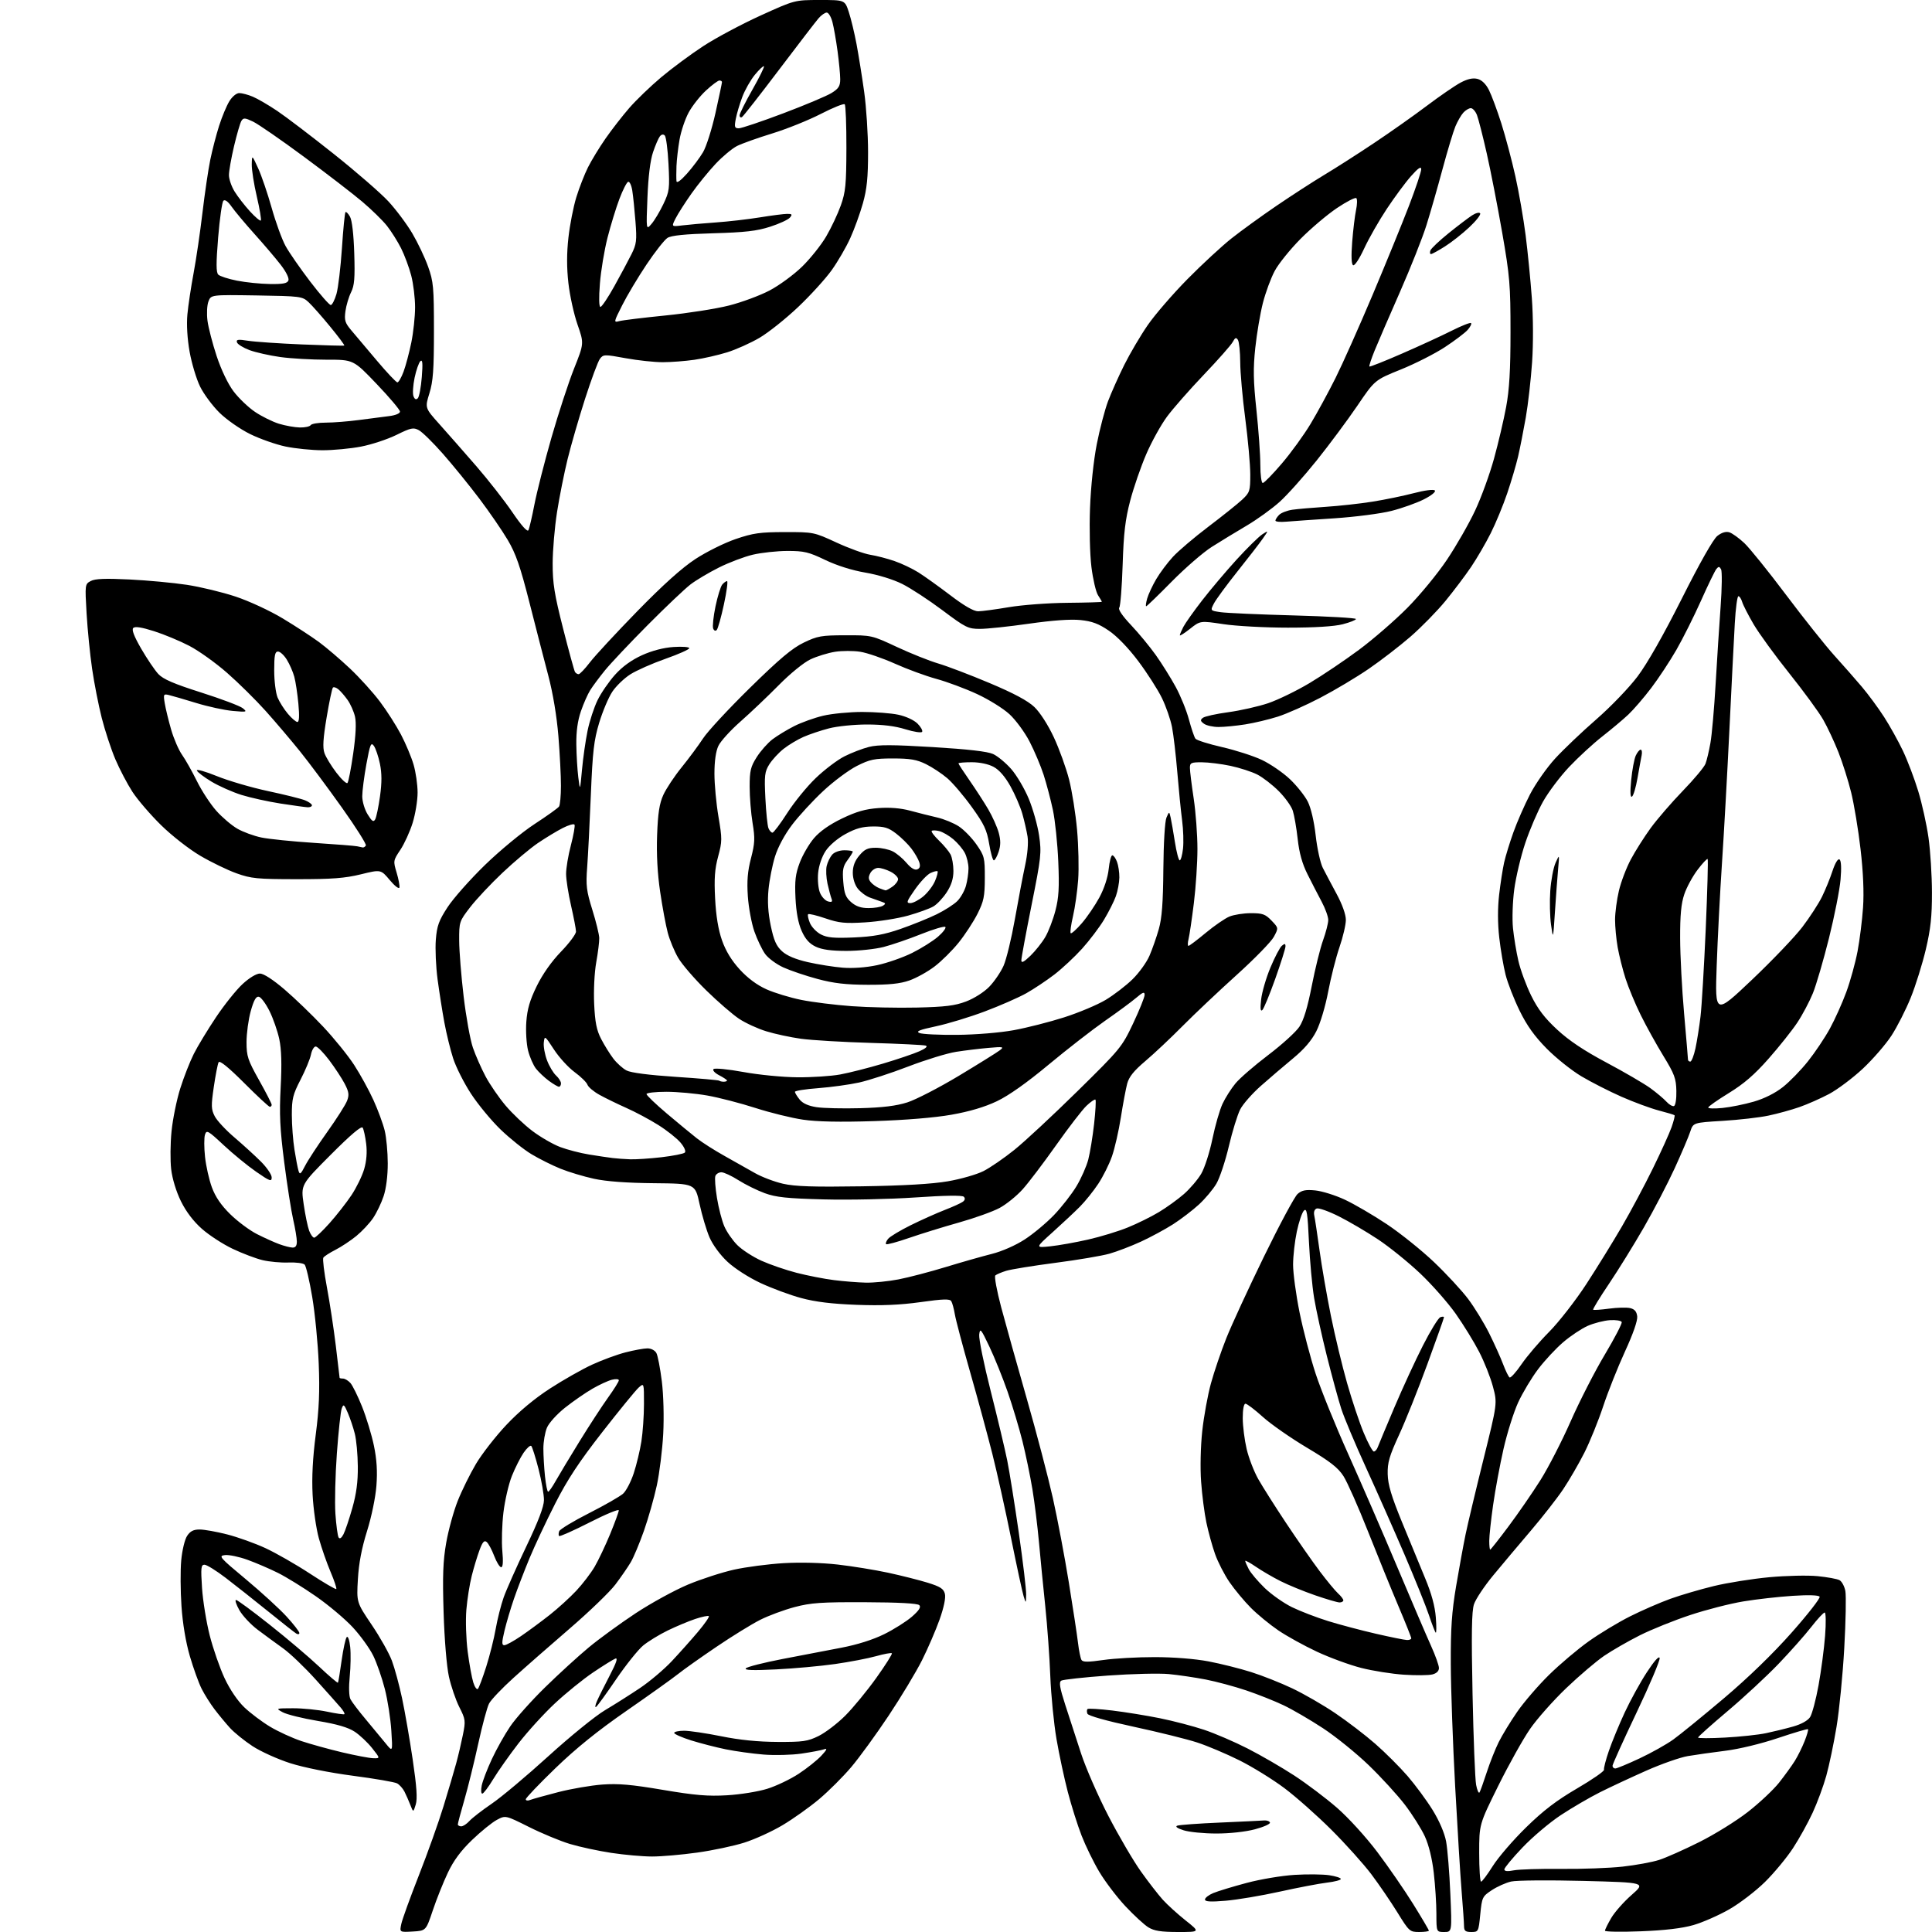 <?xml version="1.0" encoding="UTF-8" standalone="no"?>
<svg 
  version="1.1" 
  xmlns="http://www.w3.org/2000/svg" 
  xmlns:xlink="http://www.w3.org/1999/xlink" 
  xmlns:svg="http://www.w3.org/2000/svg"
  xmlns:rdf="http://www.w3.org/1999/02/22-rdf-syntax-ns#"
  xmlns:cc="http://creativecommons.org/ns#"
  xmlns:dc="http://purl.org/dc/elements/1.1/"
  viewBox="0 0 768 768"
  width="768"
  height="768"
>
<style>svg {background-color: white; }</style>"
<path stroke="none" fill="black" fill-rule="evenodd" d="M164.07,767.81C158.82,768.11 158.82,768.11 159.52,764.81C159.90,762.99 163.05,754.30 166.50,745.50C169.96,736.70 174.38,724.33 176.31,718.00C178.25,711.67 180.51,704.02 181.33,701.00C182.16,697.98 183.36,692.85 184.01,689.62C185.13,684.06 185.05,683.46 182.59,678.60C181.16,675.77 179.30,670.31 178.45,666.48C177.56,662.43 176.67,651.73 176.34,641.00C175.89,626.43 176.10,620.54 177.37,613.30C178.26,608.23 180.32,600.74 181.95,596.64C183.57,592.54 186.84,585.92 189.20,581.93C191.57,577.95 197.00,570.97 201.28,566.43C206.29,561.11 212.45,555.97 218.60,551.98C223.85,548.58 231.38,544.31 235.32,542.49C239.27,540.67 245.26,538.46 248.64,537.59C252.02,536.72 255.95,536.00 257.36,536.00C258.84,536.00 260.35,536.79 260.93,537.87C261.48,538.89 262.45,543.95 263.09,549.12C263.76,554.58 263.99,563.31 263.64,570.00C263.30,576.33 262.16,585.55 261.09,590.50C260.02,595.45 257.72,603.55 255.98,608.50C254.23,613.45 251.88,619.08 250.74,621.00C249.61,622.92 246.86,626.91 244.64,629.85C242.42,632.79 234.28,640.64 226.55,647.30C218.82,653.96 208.74,662.80 204.15,666.95C199.56,671.10 195.17,675.71 194.41,677.19C193.64,678.66 191.70,685.86 190.10,693.19C188.50,700.51 186.03,710.53 184.60,715.46C183.17,720.38 182.00,724.77 182.00,725.21C182.00,725.64 182.61,726.00 183.35,726.00C184.08,726.00 185.55,725.04 186.60,723.87C187.64,722.71 191.65,719.60 195.50,716.98C199.35,714.36 209.47,705.86 218.00,698.10C226.53,690.34 236.65,682.11 240.50,679.83C244.35,677.54 250.65,673.55 254.50,670.96C258.35,668.37 263.98,663.60 267.02,660.37C270.05,657.14 274.73,651.90 277.41,648.73C280.09,645.55 282.06,642.72 281.78,642.44C281.50,642.16 279.07,642.67 276.38,643.56C273.70,644.46 268.76,646.52 265.40,648.16C262.05,649.79 257.66,652.48 255.65,654.13C253.65,655.79 248.81,661.84 244.90,667.57C241.00,673.31 237.41,678.25 236.93,678.54C236.46,678.84 236.61,677.82 237.28,676.27C237.95,674.73 240.23,670.15 242.35,666.09C245.03,660.95 245.72,658.89 244.61,659.32C243.73,659.66 239.74,662.14 235.75,664.83C231.76,667.52 224.94,673.05 220.59,677.11C216.24,681.17 209.71,688.34 206.09,693.03C202.47,697.72 197.94,704.14 196.04,707.28C194.14,710.43 192.19,713.00 191.71,713.00C191.23,713.00 191.14,711.54 191.50,709.75C191.86,707.96 193.66,703.26 195.50,699.31C197.34,695.35 200.63,689.49 202.82,686.27C205.00,683.05 211.22,676.08 216.64,670.78C222.06,665.47 229.88,658.33 234.00,654.91C238.12,651.48 246.53,645.36 252.67,641.30C258.82,637.25 268.18,632.12 273.46,629.91C278.75,627.70 287.00,625.03 291.79,623.96C296.58,622.90 305.45,621.74 311.50,621.38C318.13,620.99 326.68,621.21 333.00,621.93C338.77,622.59 347.77,624.05 352.99,625.17C358.21,626.30 365.29,628.08 368.73,629.14C373.79,630.71 375.10,631.55 375.61,633.57C376.00,635.14 375.22,638.93 373.50,643.79C371.99,648.03 368.84,655.33 366.50,660.00C364.15,664.67 358.19,674.58 353.25,682.00C348.31,689.42 341.61,698.64 338.36,702.47C335.11,706.31 329.36,712.04 325.58,715.22C321.80,718.39 315.29,723.03 311.10,725.52C306.92,728.02 300.07,731.14 295.88,732.47C291.69,733.80 283.23,735.59 277.09,736.44C270.95,737.30 262.91,738.00 259.22,737.99C255.52,737.99 248.22,737.34 243.00,736.55C237.78,735.76 230.35,734.15 226.50,732.99C222.65,731.82 215.32,728.78 210.22,726.22C200.94,721.58 200.94,721.58 197.47,723.45C195.57,724.47 191.15,728.05 187.66,731.41C183.23,735.66 180.33,739.57 178.05,744.38C176.25,748.16 173.55,754.91 172.05,759.38C169.33,767.50 169.33,767.50 164.07,767.81zM468.29,768.00C461.52,767.99 458.81,767.57 456.50,766.15C454.85,765.14 450.72,761.33 447.31,757.69C443.91,754.04 439.26,747.91 436.97,744.06C434.68,740.22 431.52,733.73 429.94,729.66C428.35,725.58 425.90,717.81 424.48,712.37C423.06,706.94 421.03,697.45 419.97,691.28C418.91,685.10 417.81,673.85 417.51,666.28C417.22,658.70 416.32,646.20 415.51,638.50C414.70,630.80 413.57,619.33 413.00,613.00C412.43,606.67 411.26,597.23 410.40,592.00C409.54,586.77 407.76,578.19 406.45,572.92C405.13,567.65 402.47,558.81 400.55,553.27C398.62,547.73 395.37,539.67 393.32,535.35C389.92,528.18 389.57,527.76 389.25,530.55C389.06,532.23 391.12,542.35 393.84,553.05C396.55,563.75 399.49,576.10 400.38,580.50C401.27,584.90 403.35,597.89 405.00,609.37C406.65,620.85 407.96,631.87 407.91,633.87C407.83,637.50 407.83,637.50 406.90,634.50C406.39,632.85 404.16,622.50 401.93,611.50C399.71,600.50 396.36,585.42 394.49,578.00C392.62,570.58 388.65,555.95 385.66,545.50C382.68,535.05 379.94,524.69 379.57,522.48C379.20,520.27 378.56,517.91 378.14,517.23C377.55,516.27 374.91,516.35 365.94,517.61C357.80,518.75 350.46,519.06 340.50,518.69C330.66,518.32 324.12,517.52 318.50,516.00C314.10,514.82 306.81,512.12 302.30,510.01C297.60,507.81 292.00,504.21 289.16,501.55C286.26,498.84 283.31,494.82 282.03,491.85C280.83,489.05 279.06,483.11 278.09,478.63C276.34,470.50 276.34,470.50 259.92,470.34C249.11,470.24 240.98,469.64 236.12,468.58C232.05,467.69 226.08,465.90 222.84,464.59C219.59,463.28 214.42,460.70 211.33,458.85C208.25,457.01 202.69,452.57 198.99,449.00C195.29,445.43 189.99,439.01 187.21,434.74C184.43,430.48 181.25,424.18 180.14,420.74C179.03,417.31 177.46,410.90 176.65,406.50C175.83,402.10 174.62,394.35 173.94,389.29C173.27,384.22 172.96,377.13 173.25,373.53C173.69,368.03 174.43,365.98 177.92,360.62C180.21,357.11 186.90,349.56 192.79,343.84C198.70,338.10 207.53,330.81 212.50,327.57C217.45,324.34 221.83,321.21 222.23,320.60C222.64,320.00 222.98,316.30 222.98,312.40C222.99,308.49 222.54,299.58 221.97,292.60C221.33,284.77 219.81,275.61 217.99,268.70C216.36,262.54 212.97,249.40 210.46,239.50C206.82,225.19 205.06,220.10 201.85,214.67C199.63,210.92 194.53,203.49 190.51,198.17C186.49,192.85 180.00,184.86 176.08,180.41C172.16,175.96 167.86,171.73 166.51,171.01C164.33,169.84 163.36,170.04 157.58,172.89C154.01,174.64 147.66,176.74 143.46,177.54C139.26,178.34 132.38,178.99 128.16,178.98C123.95,178.97 117.35,178.30 113.50,177.50C109.65,176.69 103.31,174.46 99.41,172.54C95.47,170.60 90.07,166.83 87.25,164.06C84.46,161.31 80.99,156.63 79.53,153.65C78.07,150.67 76.21,144.47 75.38,139.87C74.45,134.66 74.12,129.04 74.49,125.00C74.82,121.42 75.94,114.00 76.97,108.50C78.00,103.00 79.58,92.20 80.49,84.50C81.40,76.80 82.80,67.35 83.59,63.50C84.38,59.65 85.96,53.58 87.10,50.00C88.24,46.42 90.07,42.04 91.17,40.25C92.32,38.38 93.99,37.00 95.11,37.00C96.19,37.00 98.60,37.64 100.48,38.43C102.36,39.21 106.73,41.76 110.20,44.09C113.66,46.41 123.77,54.11 132.67,61.19C141.56,68.26 151.33,76.75 154.39,80.05C157.44,83.35 161.72,89.08 163.90,92.77C166.08,96.47 168.91,102.42 170.18,106.00C172.30,111.93 172.50,114.17 172.50,131.50C172.50,146.98 172.17,151.58 170.70,156.33C168.90,162.16 168.90,162.16 174.70,168.64C177.89,172.20 184.44,179.66 189.26,185.21C194.08,190.77 200.58,199.07 203.71,203.68C207.30,208.96 209.64,211.58 210.05,210.77C210.42,210.07 211.49,205.45 212.45,200.50C213.41,195.55 216.45,183.62 219.20,174.00C221.96,164.38 226.01,152.00 228.20,146.51C232.18,136.51 232.18,136.51 229.57,129.01C228.13,124.88 226.50,117.47 225.95,112.55C225.26,106.49 225.26,100.65 225.96,94.45C226.52,89.41 227.93,82.18 229.10,78.39C230.27,74.60 232.36,69.25 233.74,66.50C235.12,63.75 238.26,58.59 240.73,55.04C243.20,51.49 247.45,46.03 250.16,42.91C252.88,39.78 258.57,34.31 262.80,30.74C267.04,27.18 274.55,21.61 279.50,18.37C284.45,15.13 294.67,9.67 302.20,6.24C315.91,0.00 315.91,0.00 325.87,0.00C335.84,0.00 335.84,0.00 337.40,4.75C338.27,7.36 339.65,13.10 340.48,17.50C341.30,21.90 342.68,30.45 343.52,36.50C344.37,42.55 345.07,53.35 345.07,60.50C345.07,70.60 344.61,75.14 343.01,80.83C341.88,84.86 339.62,91.09 337.99,94.67C336.37,98.26 333.05,103.98 330.61,107.39C328.18,110.80 322.18,117.40 317.27,122.05C312.37,126.70 305.46,132.20 301.93,134.28C298.39,136.35 292.59,138.96 289.03,140.06C285.47,141.17 279.62,142.50 276.03,143.02C272.44,143.54 266.80,143.97 263.50,143.98C260.20,143.99 253.54,143.28 248.69,142.39C240.24,140.84 239.83,140.85 238.48,142.64C237.71,143.66 235.06,150.80 232.58,158.50C230.11,166.20 226.98,177.00 225.63,182.50C224.28,188.00 222.39,197.45 221.44,203.50C220.49,209.55 219.70,218.78 219.69,224.00C219.68,231.89 220.38,236.27 223.84,249.85C226.13,258.84 228.26,266.61 228.56,267.10C228.87,267.60 229.52,268.00 230.01,268.00C230.51,268.00 232.53,265.87 234.52,263.27C236.51,260.67 244.97,251.54 253.32,242.98C263.56,232.49 271.07,225.74 276.41,222.24C280.76,219.39 287.96,215.81 292.41,214.29C299.39,211.91 302.08,211.53 312.00,211.51C323.39,211.50 323.58,211.54 332.50,215.66C337.45,217.95 343.50,220.14 345.94,220.53C348.39,220.92 352.71,222.04 355.55,223.02C358.39,223.99 362.69,226.04 365.11,227.56C367.52,229.08 373.24,233.18 377.82,236.66C383.27,240.82 387.06,243.00 388.82,243.00C390.29,242.99 395.77,242.26 401.00,241.37C406.23,240.48 416.69,239.69 424.25,239.63C431.81,239.56 438.00,239.38 438.00,239.22C438.00,239.06 437.32,237.89 436.48,236.61C435.65,235.34 434.47,230.29 433.86,225.40C433.24,220.36 432.99,210.20 433.30,202.00C433.62,193.43 434.72,183.04 435.98,176.60C437.16,170.61 439.18,162.91 440.46,159.50C441.75,156.10 444.66,149.58 446.93,145.02C449.21,140.46 453.41,133.33 456.28,129.18C459.15,125.03 466.23,116.85 472.00,110.99C477.77,105.14 485.65,97.86 489.50,94.80C493.35,91.75 501.45,85.88 507.50,81.76C513.55,77.64 522.10,72.11 526.50,69.47C530.90,66.84 539.77,61.16 546.21,56.86C552.66,52.56 562.11,45.89 567.21,42.04C572.32,38.19 578.33,34.06 580.57,32.86C583.37,31.37 585.47,30.90 587.31,31.36C589.03,31.79 590.65,33.36 591.87,35.77C592.91,37.82 595.12,43.77 596.79,49.00C598.45,54.23 600.96,63.67 602.37,70.00C603.78,76.33 605.62,86.90 606.46,93.50C607.30,100.10 608.41,111.35 608.93,118.50C609.49,126.15 609.53,136.64 609.03,144.00C608.56,150.88 607.43,160.78 606.52,166.00C605.60,171.22 604.22,178.20 603.46,181.50C602.69,184.80 600.74,191.38 599.14,196.11C597.53,200.85 594.60,207.96 592.61,211.92C590.63,215.87 587.12,221.90 584.83,225.30C582.53,228.71 577.92,234.83 574.58,238.90C571.23,242.98 564.97,249.37 560.65,253.12C556.33,256.86 548.86,262.61 544.06,265.90C539.26,269.19 530.64,274.34 524.91,277.33C519.19,280.33 511.57,283.72 508.00,284.86C504.43,286.00 498.57,287.40 495.00,287.96C491.43,288.52 486.67,288.99 484.44,288.99C482.21,289.00 479.58,288.41 478.60,287.70C477.14,286.63 477.06,286.20 478.16,285.35C478.90,284.77 483.45,283.76 488.28,283.11C493.10,282.45 500.23,280.84 504.12,279.53C508.00,278.21 515.40,274.62 520.54,271.55C525.69,268.48 534.54,262.52 540.20,258.32C545.87,254.11 554.55,246.58 559.50,241.58C564.45,236.58 571.52,227.99 575.20,222.48C578.89,216.98 583.91,208.21 586.36,202.99C588.82,197.77 592.21,188.46 593.90,182.29C595.60,176.13 597.76,166.90 598.71,161.79C599.99,154.92 600.45,147.16 600.45,132.00C600.45,113.29 600.17,109.84 597.15,92.50C595.33,82.05 592.57,67.88 591.01,61.00C589.46,54.12 587.70,47.26 587.12,45.75C586.53,44.24 585.43,43.00 584.68,43.00C583.93,43.00 582.58,43.80 581.69,44.79C580.80,45.77 579.39,48.23 578.54,50.25C577.70,52.27 575.40,59.90 573.43,67.21C571.47,74.52 568.59,84.55 567.04,89.50C565.50,94.45 560.76,106.38 556.53,116.00C552.29,125.62 547.74,136.16 546.41,139.42C545.09,142.67 544.16,145.50 544.36,145.70C544.56,145.89 550.40,143.58 557.33,140.55C564.27,137.53 573.15,133.44 577.08,131.46C581.00,129.49 584.46,128.12 584.76,128.43C585.07,128.74 584.46,129.96 583.41,131.15C582.36,132.33 578.28,135.42 574.35,138.00C570.42,140.58 562.55,144.58 556.85,146.88C546.50,151.06 546.50,151.06 539.57,161.28C535.75,166.90 528.49,176.68 523.43,183.00C518.37,189.32 511.73,196.75 508.67,199.50C505.62,202.25 499.68,206.53 495.48,209.00C491.29,211.47 485.07,215.26 481.68,217.41C478.28,219.57 471.14,225.76 465.81,231.16C460.48,236.57 455.90,241.00 455.63,241.00C455.36,241.00 455.54,239.61 456.02,237.92C456.51,236.22 458.12,232.76 459.61,230.23C461.09,227.70 464.08,223.70 466.25,221.35C468.42,218.99 474.76,213.60 480.35,209.37C485.93,205.14 491.96,200.32 493.75,198.65C496.82,195.77 497.00,195.22 497.00,188.55C496.99,184.67 496.10,174.75 495.02,166.50C493.93,158.25 493.02,148.12 493.01,144.00C492.99,139.88 492.57,135.88 492.09,135.11C491.39,134.01 490.97,134.18 490.03,135.94C489.38,137.16 484.22,143.01 478.55,148.95C472.89,154.88 466.30,162.39 463.91,165.62C461.52,168.85 457.81,175.55 455.67,180.50C453.53,185.45 450.65,193.78 449.28,199.00C447.31,206.52 446.68,211.84 446.27,224.50C445.99,233.30 445.38,240.98 444.92,241.56C444.39,242.22 446.17,244.85 449.59,248.46C452.63,251.68 457.07,257.05 459.45,260.40C461.84,263.76 465.38,269.43 467.33,273.00C469.28,276.57 471.66,282.43 472.61,286.00C473.57,289.57 474.73,293.01 475.20,293.63C475.67,294.26 480.43,295.76 485.77,296.98C491.12,298.20 498.26,300.50 501.63,302.09C505.00,303.69 510.01,307.13 512.77,309.74C515.52,312.36 518.72,316.38 519.87,318.67C521.13,321.19 522.38,326.56 523.01,332.17C523.59,337.30 524.86,343.07 525.84,345.00C526.82,346.93 529.28,351.57 531.31,355.33C533.56,359.49 535.00,363.53 535.00,365.67C535.00,367.59 533.86,372.46 532.47,376.50C531.08,380.53 529.06,388.48 527.98,394.17C526.86,400.08 524.84,406.83 523.26,409.93C521.38,413.63 518.42,417.08 514.00,420.73C510.43,423.68 504.67,428.60 501.21,431.66C497.76,434.72 494.05,438.93 492.99,441.03C491.92,443.12 489.89,449.69 488.49,455.63C487.09,461.57 484.86,468.27 483.54,470.52C482.22,472.77 479.10,476.50 476.60,478.80C474.10,481.10 469.48,484.63 466.34,486.65C463.19,488.66 457.44,491.77 453.56,493.56C449.68,495.35 444.02,497.51 441.00,498.37C437.98,499.22 428.30,500.86 419.50,502.00C410.70,503.15 401.93,504.57 400.00,505.16C398.07,505.76 396.12,506.59 395.66,507.01C395.20,507.43 396.25,513.11 397.98,519.64C399.72,526.16 404.30,542.52 408.16,556.00C412.02,569.48 416.68,587.25 418.53,595.50C420.37,603.75 423.22,618.83 424.87,629.00C426.52,639.17 428.17,650.02 428.53,653.10C428.89,656.17 429.52,659.22 429.91,659.86C430.46,660.75 432.53,660.75 438.57,659.88C442.93,659.24 452.12,658.72 459.00,658.73C466.52,658.73 475.03,659.41 480.37,660.42C485.25,661.35 492.89,663.26 497.34,664.67C501.79,666.07 509.17,669.00 513.73,671.17C518.30,673.34 525.97,677.76 530.77,681.01C535.57,684.25 542.74,689.73 546.70,693.20C550.66,696.66 556.43,702.42 559.53,706.00C562.62,709.58 567.10,715.65 569.48,719.50C572.15,723.82 574.21,728.61 574.85,732.00C575.41,735.02 576.17,744.36 576.53,752.75C577.19,768.00 577.19,768.00 574.10,768.00C571.00,768.00 571.00,768.00 570.99,760.75C570.99,756.76 570.52,749.45 569.95,744.51C569.31,738.89 567.98,733.44 566.41,730.01C565.02,726.98 561.44,721.31 558.46,717.40C555.47,713.50 548.99,706.42 544.06,701.67C539.13,696.92 530.97,690.32 525.93,687.01C520.89,683.70 513.86,679.60 510.30,677.90C506.74,676.20 500.05,673.54 495.43,671.98C490.81,670.42 483.54,668.46 479.27,667.63C475.00,666.81 468.40,665.83 464.61,665.47C460.82,665.11 449.93,665.37 440.41,666.06C430.90,666.75 422.55,667.66 421.86,668.09C420.89,668.69 421.26,670.89 423.45,677.68C425.02,682.53 427.84,691.23 429.73,697.00C431.61,702.77 436.52,714.00 440.64,721.94C444.76,729.88 450.56,739.78 453.53,743.94C456.49,748.10 460.40,753.14 462.21,755.15C464.02,757.16 468.11,760.87 471.29,763.40C477.08,768.00 477.08,768.00 468.29,768.00zM564.15,768.00C560.41,768.00 560.14,767.75 555.51,760.25C552.88,755.99 548.21,749.15 545.13,745.05C542.05,740.96 534.89,732.99 529.22,727.34C523.55,721.69 515.15,714.24 510.54,710.79C505.93,707.33 497.91,702.38 492.72,699.78C487.52,697.19 479.95,693.98 475.89,692.66C471.82,691.33 460.46,688.52 450.63,686.40C439.76,684.06 432.57,682.04 432.26,681.23C431.98,680.51 432.00,679.67 432.29,679.37C432.59,679.08 437.03,679.34 442.17,679.96C447.30,680.58 455.82,681.96 461.10,683.03C466.39,684.10 474.26,686.16 478.60,687.60C482.95,689.05 490.77,692.42 496.00,695.09C501.23,697.76 509.55,702.58 514.50,705.81C519.45,709.04 527.10,714.81 531.50,718.64C536.02,722.58 542.98,730.22 547.50,736.21C551.90,742.04 558.31,751.34 561.75,756.87C565.19,762.40 568.00,767.17 568.00,767.46C568.00,767.76 566.27,768.00 564.15,768.00zM584.87,768.00C582.57,768.00 582.00,767.56 581.98,765.75C581.98,764.51 581.55,758.33 581.03,752.00C580.51,745.67 579.35,726.77 578.44,710.00C577.53,693.23 576.75,671.40 576.71,661.50C576.65,647.30 577.10,640.76 578.83,630.50C580.04,623.35 581.72,614.12 582.58,610.00C583.43,605.88 586.63,592.44 589.69,580.15C595.24,557.81 595.24,557.81 593.45,551.15C592.47,547.49 590.01,541.29 587.98,537.37C585.96,533.45 581.77,526.64 578.68,522.25C575.58,517.86 569.21,510.63 564.53,506.20C559.84,501.76 552.29,495.66 547.75,492.65C543.21,489.64 536.20,485.52 532.18,483.51C528.15,481.49 524.20,480.09 523.40,480.40C522.49,480.75 522.14,481.80 522.45,483.23C522.72,484.48 523.66,490.68 524.53,497.00C525.40,503.32 527.43,515.02 529.04,523.00C530.65,530.98 533.56,543.05 535.49,549.82C537.42,556.60 540.39,565.49 542.10,569.57C543.80,573.66 545.61,577.00 546.12,577.00C546.64,577.00 547.35,576.21 547.69,575.25C548.04,574.29 551.00,567.20 554.27,559.50C557.54,551.80 562.66,540.70 565.65,534.84C568.63,528.98 571.73,523.93 572.54,523.62C573.34,523.32 574.00,523.32 574.00,523.64C574.00,523.97 571.05,532.30 567.44,542.16C563.83,552.03 558.77,564.69 556.19,570.30C552.27,578.82 551.52,581.40 551.63,586.00C551.73,590.18 553.09,594.75 557.29,605.00C560.33,612.42 564.49,622.52 566.54,627.44C569.05,633.46 570.42,638.52 570.76,642.94C571.04,646.55 571.02,649.27 570.72,649.00C570.43,648.73 569.20,645.58 568.01,642.00C566.81,638.42 562.45,627.62 558.33,618.00C554.20,608.38 547.33,592.85 543.05,583.50C538.77,574.15 534.33,563.58 533.17,560.00C532.02,556.42 529.44,546.98 527.44,539.00C525.44,531.02 523.17,520.67 522.39,516.00C521.61,511.32 520.69,501.29 520.33,493.69C519.79,482.10 519.47,480.10 518.33,481.24C517.59,481.98 516.32,485.72 515.51,489.55C514.70,493.37 514.03,499.28 514.02,502.68C514.01,506.08 515.17,514.63 516.59,521.68C518.02,528.73 520.90,539.72 523.00,546.10C525.09,552.48 530.93,566.88 535.98,578.10C541.02,589.32 549.80,609.52 555.47,623.00C561.15,636.48 567.19,650.58 568.90,654.34C570.60,658.11 572.00,662.04 572.00,663.07C572.00,664.28 571.05,665.20 569.37,665.62C567.93,665.98 562.86,666.03 558.10,665.72C553.35,665.41 545.69,664.20 541.09,663.02C536.49,661.85 528.58,658.95 523.51,656.58C518.44,654.21 511.54,650.40 508.18,648.12C504.82,645.84 499.91,641.81 497.28,639.18C494.65,636.55 490.82,631.94 488.76,628.95C486.70,625.95 484.11,620.90 482.99,617.71C481.87,614.53 480.32,608.91 479.55,605.21C478.78,601.52 477.83,594.23 477.46,589.00C477.06,583.50 477.25,575.04 477.91,568.90C478.54,563.07 480.10,554.52 481.37,549.90C482.64,545.28 485.38,537.23 487.46,532.00C489.54,526.77 496.28,512.15 502.45,499.50C508.62,486.85 514.63,475.65 515.81,474.62C517.48,473.15 519.01,472.84 522.83,473.21C525.52,473.47 530.82,475.13 534.61,476.90C538.40,478.68 545.90,483.05 551.27,486.63C556.64,490.21 565.08,496.98 570.02,501.68C574.96,506.38 581.08,512.99 583.62,516.37C586.15,519.74 589.91,525.88 591.97,530.00C594.02,534.12 596.51,539.65 597.50,542.28C598.49,544.91 599.66,547.29 600.09,547.56C600.53,547.83 602.67,545.45 604.84,542.28C607.02,539.10 611.95,533.32 615.81,529.43C619.66,525.55 626.32,517.00 630.60,510.43C634.87,503.87 641.25,493.55 644.76,487.50C648.28,481.45 653.80,471.10 657.03,464.50C660.27,457.90 663.61,450.52 664.47,448.09C665.32,445.67 665.86,443.53 665.66,443.33C665.46,443.13 662.65,442.28 659.40,441.44C656.16,440.59 649.50,438.14 644.62,435.99C639.74,433.84 632.55,430.18 628.65,427.86C624.75,425.54 618.53,420.58 614.83,416.82C610.00,411.93 606.95,407.67 604.06,401.75C601.84,397.21 599.33,390.80 598.50,387.50C597.66,384.20 596.52,377.56 595.98,372.75C595.33,367.12 595.32,361.05 595.92,355.75C596.44,351.21 597.34,345.42 597.91,342.88C598.48,340.33 600.14,334.93 601.59,330.88C603.03,326.82 606.01,320.04 608.19,315.80C610.38,311.57 614.88,305.14 618.20,301.52C621.52,297.90 628.88,290.89 634.56,285.95C640.29,280.96 647.58,273.38 650.96,268.89C654.82,263.77 661.25,252.46 668.54,237.97C675.66,223.80 681.03,214.33 682.67,213.04C684.38,211.70 686.05,211.19 687.41,211.59C688.56,211.94 691.24,213.86 693.37,215.86C695.50,217.86 702.99,227.15 710.01,236.50C717.04,245.85 725.65,256.66 729.14,260.53C732.64,264.39 737.58,270.02 740.13,273.03C742.68,276.04 746.65,281.43 748.95,285.00C751.25,288.57 754.63,294.65 756.46,298.50C758.29,302.35 761.02,309.54 762.52,314.48C764.03,319.42 765.87,327.75 766.61,332.98C767.35,338.22 767.97,348.02 767.98,354.76C768.00,364.34 767.46,369.29 765.54,377.42C764.19,383.14 761.50,391.76 759.56,396.57C757.62,401.38 754.16,408.18 751.88,411.69C749.60,415.19 744.46,421.10 740.48,424.83C736.49,428.55 730.48,433.06 727.14,434.85C723.79,436.63 718.45,438.99 715.28,440.09C712.10,441.20 706.58,442.72 703.00,443.47C699.42,444.23 691.23,445.17 684.78,445.56C673.07,446.27 673.07,446.27 671.89,449.88C671.24,451.87 668.46,458.40 665.72,464.39C662.98,470.38 657.47,480.95 653.48,487.89C649.49,494.83 643.23,504.94 639.57,510.37C635.91,515.80 633.09,520.42 633.30,520.63C633.51,520.84 636.34,520.65 639.59,520.21C642.84,519.77 646.62,519.67 648.00,519.99C649.79,520.41 650.59,521.35 650.82,523.29C651.01,524.98 649.17,530.27 645.95,537.25C643.11,543.44 639.21,553.23 637.30,559.00C635.39,564.77 632.02,573.10 629.80,577.50C627.57,581.90 623.79,588.42 621.39,592.00C618.99,595.58 613.19,603.00 608.50,608.50C603.81,614.00 597.09,621.99 593.56,626.26C590.04,630.52 586.60,635.68 585.93,637.72C585.01,640.51 584.87,649.38 585.36,673.46C585.72,691.08 586.36,707.30 586.78,709.50C587.20,711.70 587.82,713.05 588.14,712.50C588.47,711.95 589.76,708.35 591.01,704.50C592.26,700.65 594.40,695.25 595.77,692.50C597.14,689.75 600.43,684.35 603.09,680.50C605.75,676.65 611.43,670.05 615.71,665.84C620.00,661.62 627.10,655.61 631.50,652.48C635.90,649.34 643.33,644.86 648.00,642.52C652.67,640.17 659.88,637.04 664.00,635.55C668.12,634.07 675.92,631.78 681.32,630.47C686.73,629.16 696.63,627.59 703.32,626.97C710.02,626.35 718.65,626.16 722.50,626.54C726.35,626.92 730.27,627.63 731.21,628.13C732.15,628.62 733.20,630.57 733.56,632.46C733.91,634.35 733.72,644.58 733.12,655.20C732.53,665.81 731.14,679.90 730.04,686.50C728.95,693.10 727.11,701.84 725.97,705.93C724.83,710.02 722.39,716.62 720.55,720.59C718.72,724.57 715.21,730.90 712.75,734.66C710.30,738.42 705.30,744.46 701.64,748.08C697.98,751.69 691.58,756.60 687.42,758.98C683.26,761.36 676.85,764.18 673.18,765.24C668.66,766.54 661.89,767.34 652.25,767.72C644.41,768.03 638.00,767.92 638.00,767.48C638.00,767.04 639.12,764.77 640.49,762.43C641.85,760.10 645.50,755.97 648.60,753.26C654.22,748.33 654.22,748.33 629.36,747.69C615.69,747.34 602.78,747.45 600.69,747.94C598.59,748.42 595.13,749.97 593.00,751.38C589.27,753.85 589.10,754.21 588.43,760.97C587.75,767.88 587.69,768.00 584.87,768.00zM487.25,755.57C481.19,756.08 479.00,755.95 479.00,755.08C479.00,754.43 480.47,753.28 482.27,752.53C484.07,751.78 490.04,749.96 495.52,748.50C501.01,747.03 509.61,745.59 514.64,745.29C519.66,744.98 525.85,745.05 528.39,745.43C530.92,745.81 533.00,746.48 533.00,746.92C533.00,747.36 530.53,748.02 527.50,748.37C524.48,748.73 516.04,750.34 508.75,751.95C501.46,753.56 491.79,755.19 487.25,755.57zM588.75,747.99C589.16,747.99 591.27,745.17 593.43,741.74C595.59,738.31 601.53,731.42 606.62,726.44C613.48,719.72 618.72,715.72 626.90,710.94C632.97,707.40 637.80,704.05 637.62,703.50C637.45,702.95 638.32,699.58 639.55,696.00C640.78,692.42 643.61,685.56 645.85,680.74C648.09,675.92 652.05,668.72 654.66,664.74C657.65,660.16 659.52,658.09 659.74,659.11C659.94,660.00 655.80,669.76 650.55,680.80C645.30,691.84 641.00,701.35 641.00,701.93C641.00,702.52 641.50,703.00 642.10,703.00C642.71,703.00 647.04,701.20 651.72,699.01C656.40,696.82 662.45,693.43 665.16,691.48C667.88,689.53 676.94,682.14 685.31,675.07C694.97,666.89 704.79,657.37 712.23,648.96C718.68,641.68 723.67,635.27 723.33,634.72C722.94,634.09 718.99,633.96 712.60,634.37C707.05,634.73 698.23,635.72 693.00,636.59C687.77,637.45 678.27,639.88 671.89,642.00C665.50,644.11 656.50,647.74 651.89,650.05C647.27,652.37 640.91,656.03 637.75,658.17C634.58,660.32 627.78,666.11 622.62,671.04C617.47,675.96 610.98,683.28 608.20,687.31C605.42,691.33 599.74,701.51 595.57,709.92C588.00,725.22 588.00,725.22 588.00,736.61C588.00,742.88 588.34,748.00 588.75,747.99zM601.75,743.49C603.81,743.09 612.27,742.83 620.54,742.91C628.82,743.00 639.84,742.59 645.04,742.01C650.25,741.43 656.75,740.24 659.50,739.36C662.25,738.48 669.45,735.28 675.50,732.25C681.55,729.23 690.24,723.84 694.80,720.28C699.37,716.72 704.94,711.49 707.19,708.66C709.43,705.82 712.26,701.92 713.46,700.00C714.66,698.08 716.41,694.53 717.36,692.13C718.31,689.72 718.92,687.59 718.72,687.38C718.52,687.18 713.13,688.77 706.76,690.91C700.04,693.17 691.23,695.30 685.83,695.96C680.70,696.60 673.99,697.55 670.93,698.07C667.86,698.59 660.44,701.20 654.43,703.86C648.42,706.53 640.12,710.39 636.00,712.46C631.88,714.53 624.87,718.62 620.43,721.55C615.99,724.48 609.13,730.29 605.18,734.45C601.23,738.60 598.00,742.50 598.00,743.11C598.00,743.86 599.23,743.98 601.75,743.49zM483.50,728.85C478.55,728.85 472.70,728.27 470.50,727.57C467.94,726.75 467.04,726.08 468.00,725.73C468.82,725.42 476.48,724.86 485.00,724.50C493.52,724.13 501.40,723.75 502.50,723.66C503.60,723.57 504.65,723.95 504.83,724.50C505.01,725.05 502.31,726.26 498.83,727.18C495.11,728.17 488.78,728.86 483.50,728.85zM165.26,717.34C164.29,720.50 164.29,720.50 163.12,717.50C162.48,715.85 161.42,713.45 160.77,712.17C160.11,710.89 158.79,709.42 157.83,708.91C156.86,708.39 148.97,707.03 140.29,705.89C130.94,704.66 120.79,702.62 115.41,700.91C110.42,699.32 103.67,696.27 100.41,694.14C97.16,692.01 93.12,688.74 91.42,686.88C89.73,685.02 86.98,681.70 85.31,679.50C83.63,677.30 81.31,673.62 80.15,671.32C78.99,669.02 76.88,663.17 75.46,658.32C73.86,652.84 72.60,645.33 72.14,638.47C71.72,632.41 71.68,624.22 72.04,620.28C72.40,616.30 73.44,611.98 74.37,610.56C75.61,608.66 76.91,608.00 79.36,608.00C81.19,608.00 86.10,608.88 90.29,609.95C94.47,611.02 101.32,613.47 105.50,615.40C109.68,617.34 117.63,621.88 123.16,625.51C128.70,629.14 133.43,631.90 133.67,631.66C133.92,631.42 132.90,628.36 131.41,624.86C129.92,621.36 127.82,615.35 126.75,611.50C125.68,607.65 124.56,599.87 124.27,594.21C123.91,587.25 124.31,579.51 125.51,570.31C126.84,560.06 127.14,553.08 126.70,542.10C126.38,534.07 125.22,522.15 124.12,515.61C123.02,509.07 121.66,503.26 121.09,502.69C120.52,502.12 117.62,501.75 114.65,501.87C111.68,501.99 107.06,501.57 104.38,500.93C101.69,500.28 96.35,498.26 92.50,496.43C88.65,494.61 83.16,491.04 80.29,488.51C76.92,485.54 73.98,481.67 71.94,477.54C70.05,473.70 68.50,468.63 68.05,464.83C67.64,461.35 67.70,454.53 68.19,449.69C68.68,444.84 70.23,437.19 71.65,432.69C73.07,428.18 75.50,421.99 77.04,418.93C78.58,415.87 82.56,409.31 85.87,404.36C89.18,399.41 93.93,393.48 96.42,391.18C99.08,388.72 101.93,387.00 103.33,387.00C104.79,387.00 108.53,389.42 113.10,393.33C117.17,396.81 124.06,403.45 128.42,408.08C132.78,412.71 138.34,419.58 140.78,423.34C143.22,427.10 146.68,433.40 148.47,437.34C150.26,441.28 152.27,446.73 152.93,449.45C153.59,452.17 154.13,458.02 154.14,462.45C154.15,467.34 153.51,472.46 152.49,475.50C151.58,478.25 149.69,482.18 148.29,484.23C146.90,486.28 143.90,489.48 141.63,491.34C139.36,493.19 135.62,495.67 133.32,496.84C131.02,498.01 128.86,499.41 128.53,499.95C128.20,500.49 128.84,505.78 129.95,511.71C131.07,517.65 132.66,528.11 133.49,534.97C134.32,541.83 135.00,547.57 135.00,547.72C135.00,547.87 135.61,548.00 136.35,548.00C137.08,548.00 138.40,548.79 139.28,549.75C140.15,550.72 142.25,554.97 143.94,559.19C145.63,563.42 147.75,570.40 148.64,574.69C149.78,580.20 150.07,584.89 149.63,590.61C149.28,595.25 147.68,602.96 145.91,608.61C143.79,615.37 142.63,621.43 142.27,627.73C141.73,636.96 141.73,636.96 147.75,645.88C151.07,650.78 154.68,657.20 155.78,660.15C156.88,663.09 158.70,669.77 159.81,675.00C160.93,680.23 162.83,691.18 164.04,699.34C165.65,710.25 165.98,715.02 165.26,717.34zM210.75,715.51C211.71,715.13 216.73,713.73 221.90,712.40C227.07,711.07 234.95,709.72 239.40,709.39C245.72,708.92 251.02,709.38 263.50,711.50C276.30,713.66 281.40,714.10 289.00,713.65C294.23,713.35 301.43,712.19 305.00,711.07C308.57,709.96 314.20,707.27 317.50,705.10C320.80,702.93 324.85,699.70 326.50,697.92C328.71,695.54 329.00,694.87 327.61,695.37C326.56,695.74 322.51,696.51 318.61,697.08C314.70,697.65 307.90,697.82 303.50,697.46C299.10,697.10 292.35,696.16 288.50,695.38C284.65,694.59 278.46,693.00 274.75,691.84C271.04,690.67 268.00,689.33 268.00,688.86C268.00,688.39 269.78,688.00 271.95,688.00C274.12,688.00 280.76,688.99 286.70,690.19C293.92,691.66 301.31,692.41 309.00,692.44C319.21,692.49 321.05,692.23 325.42,690.08C328.13,688.74 332.89,685.11 336.00,682.00C339.11,678.89 344.66,672.15 348.33,667.01C352.00,661.88 354.79,657.46 354.53,657.20C354.27,656.94 351.43,657.46 348.22,658.36C345.01,659.26 337.69,660.66 331.94,661.48C326.20,662.30 315.65,663.26 308.50,663.61C299.22,664.07 295.79,663.95 296.50,663.18C297.05,662.58 303.58,660.93 311.00,659.49C318.43,658.06 328.99,656.04 334.47,654.99C340.77,653.79 347.02,651.81 351.48,649.61C355.35,647.70 360.31,644.56 362.51,642.65C365.34,640.18 366.19,638.85 365.44,638.08C364.75,637.37 357.29,636.96 343.94,636.91C326.45,636.84 322.40,637.12 315.86,638.84C311.65,639.96 305.49,642.24 302.17,643.92C298.84,645.60 291.03,650.41 284.81,654.63C278.59,658.84 271.70,663.72 269.50,665.48C267.30,667.24 258.09,673.81 249.03,680.09C237.61,688.00 228.94,695.00 220.78,702.89C214.30,709.15 209.00,714.71 209.00,715.24C209.00,715.78 209.79,715.90 210.75,715.51zM148.33,698.92C151.17,699.00 151.17,699.00 147.93,694.91C146.15,692.67 143.04,689.73 141.01,688.39C138.42,686.68 134.04,685.39 126.34,684.10C120.31,683.09 114.05,681.54 112.43,680.67C109.52,679.09 109.54,679.08 116.50,679.06C120.35,679.05 126.42,679.66 130.00,680.41C133.57,681.17 136.68,681.61 136.91,681.40C137.14,681.19 136.46,680.00 135.41,678.77C134.36,677.54 129.93,672.56 125.56,667.71C121.19,662.86 115.34,657.26 112.56,655.27C109.78,653.28 105.23,649.95 102.45,647.86C99.68,645.78 96.39,642.26 95.14,640.04C93.89,637.82 93.30,636.00 93.83,636.00C94.36,636.00 100.39,640.44 107.23,645.87C114.08,651.29 122.91,658.78 126.86,662.51C130.81,666.24 134.18,669.11 134.34,668.89C134.50,668.68 135.16,664.70 135.80,660.06C136.45,655.42 137.37,651.23 137.84,650.76C138.33,650.27 138.93,652.00 139.21,654.70C139.49,657.34 139.40,662.65 139.02,666.50C138.61,670.60 138.72,674.31 139.30,675.44C139.84,676.51 142.58,680.13 145.39,683.47C148.20,686.82 151.76,691.12 153.31,693.03C156.11,696.50 156.11,696.50 155.56,687.95C155.26,683.24 154.11,675.82 152.99,671.45C151.88,667.08 149.81,661.12 148.39,658.20C146.97,655.29 143.30,650.19 140.23,646.88C137.16,643.56 130.56,638.02 125.57,634.55C120.58,631.08 113.80,626.90 110.50,625.25C107.20,623.61 101.75,621.26 98.40,620.05C95.04,618.83 91.01,617.99 89.44,618.17C86.75,618.48 87.26,619.07 97.69,627.75C103.80,632.84 111.10,639.52 113.90,642.58C116.71,645.65 119.00,648.60 119.00,649.14C119.00,649.68 118.44,649.77 117.75,649.35C117.06,648.92 112.00,644.94 106.50,640.49C101.00,636.04 93.44,630.07 89.69,627.20C85.94,624.34 82.16,622.00 81.29,622.00C79.91,622.00 79.78,623.20 80.31,631.25C80.65,636.34 82.03,644.83 83.37,650.12C84.72,655.41 87.38,663.06 89.28,667.12C91.38,671.60 94.46,676.15 97.12,678.69C99.53,680.99 104.14,684.46 107.37,686.40C110.61,688.34 116.21,690.90 119.82,692.11C123.44,693.31 130.69,695.32 135.95,696.57C141.20,697.81 146.78,698.87 148.33,698.92zM685.75,690.71C691.66,690.39 698.98,689.61 702.00,688.97C705.02,688.34 709.88,687.15 712.78,686.33C716.01,685.42 718.63,683.97 719.53,682.59C720.34,681.35 721.86,675.65 722.90,669.92C723.94,664.19 725.11,655.34 725.50,650.25C725.90,645.13 725.82,641.00 725.34,641.00C724.86,641.00 722.46,643.59 720.00,646.75C717.55,649.91 711.70,656.50 707.02,661.39C702.33,666.28 693.21,674.74 686.75,680.19C680.29,685.64 675.00,690.37 675.00,690.70C675.00,691.03 679.84,691.04 685.75,690.71zM189.98,671.34C190.41,670.88 191.89,666.90 193.29,662.50C194.69,658.10 196.38,651.35 197.05,647.50C197.72,643.65 199.15,638.02 200.21,635.00C201.28,631.98 205.32,622.90 209.17,614.83C213.98,604.77 216.20,598.96 216.23,596.33C216.25,594.22 215.29,588.68 214.09,584.00C212.89,579.33 211.58,575.18 211.19,574.79C210.80,574.40 209.43,575.62 208.14,577.50C206.86,579.37 204.76,583.52 203.49,586.70C202.21,589.89 200.70,596.43 200.12,601.24C199.55,606.05 199.35,612.92 199.68,616.49C200.08,620.80 199.93,623.00 199.23,623.00C198.64,623.00 197.39,620.98 196.45,618.51C195.51,616.05 194.17,613.55 193.47,612.97C192.50,612.17 191.82,612.93 190.61,616.21C189.73,618.57 188.34,623.17 187.52,626.43C186.69,629.69 185.73,635.77 185.38,639.95C185.04,644.12 185.27,651.58 185.91,656.52C186.55,661.46 187.56,667.00 188.15,668.84C188.73,670.68 189.56,671.81 189.98,671.34zM200.48,654.00C201.19,654.00 204.19,652.36 207.14,650.35C210.09,648.34 215.21,644.55 218.53,641.94C221.85,639.32 226.60,634.99 229.10,632.32C231.60,629.65 234.87,625.37 236.38,622.80C237.88,620.23 240.65,614.39 242.54,609.82C244.42,605.24 245.97,601.00 245.98,600.39C245.99,599.77 240.77,601.93 234.38,605.19C227.99,608.44 222.54,610.87 222.26,610.59C221.98,610.31 222.00,609.45 222.30,608.67C222.60,607.89 227.94,604.66 234.17,601.50C240.40,598.34 246.50,594.84 247.72,593.73C248.93,592.62 250.83,588.97 251.93,585.61C253.03,582.25 254.40,576.58 254.96,573.00C255.52,569.42 255.99,562.72 255.99,558.10C256.00,549.69 256.00,549.69 253.87,551.60C252.70,552.64 246.20,560.60 239.43,569.27C230.13,581.20 225.55,588.15 220.66,597.77C217.10,604.77 212.51,614.55 210.46,619.50C208.41,624.45 205.64,631.65 204.32,635.50C202.99,639.35 201.29,645.09 200.54,648.25C199.43,652.93 199.42,654.00 200.48,654.00zM559.25,651.93C560.21,651.97 561.00,651.66 561.00,651.25C561.00,650.83 558.71,645.10 555.91,638.50C553.11,631.90 547.67,618.53 543.81,608.79C539.96,599.05 535.57,589.15 534.06,586.79C531.91,583.43 528.77,580.98 519.57,575.50C513.11,571.65 505.20,566.14 502.00,563.25C498.80,560.36 495.69,558.00 495.09,558.00C494.43,558.00 494.01,560.25 494.01,563.75C494.02,566.91 494.72,572.42 495.56,576.00C496.40,579.58 498.48,584.96 500.18,587.97C501.88,590.98 506.87,598.85 511.27,605.47C515.67,612.09 521.65,620.66 524.55,624.52C527.45,628.37 530.76,632.38 531.91,633.42C533.06,634.46 534.00,635.69 534.00,636.15C534.00,636.62 533.32,637.00 532.50,637.00C531.67,637.00 527.28,635.71 522.74,634.14C518.20,632.57 512.01,630.03 508.99,628.50C505.97,626.98 501.59,624.42 499.25,622.82C496.91,621.22 495.00,620.17 495.00,620.50C495.00,620.83 495.64,622.31 496.42,623.80C497.20,625.28 500.02,628.61 502.67,631.19C505.33,633.77 510.20,637.21 513.50,638.84C516.80,640.46 523.33,642.97 528.00,644.42C532.67,645.86 541.23,648.13 547.00,649.45C552.77,650.78 558.29,651.89 559.25,651.93zM592.38,616.00C592.59,616.00 595.87,611.84 599.67,606.75C603.48,601.66 609.17,593.41 612.32,588.42C615.47,583.43 620.91,572.84 624.41,564.89C627.92,556.94 633.99,545.07 637.91,538.52C641.83,531.96 644.86,526.12 644.66,525.55C644.45,524.97 642.33,524.63 639.95,524.79C637.56,524.95 633.60,525.97 631.14,527.05C628.69,528.14 624.31,531.05 621.42,533.53C618.52,536.00 614.02,540.83 611.43,544.26C608.83,547.69 605.26,553.66 603.48,557.52C601.71,561.38 599.09,569.71 597.66,576.02C596.23,582.33 594.37,592.35 593.53,598.28C592.69,604.21 592.00,610.62 592.00,612.53C592.00,614.44 592.17,616.00 592.38,616.00zM136.54,609.89C137.22,608.58 138.80,603.90 140.05,599.50C141.67,593.79 142.30,589.04 142.24,582.91C142.20,578.18 141.66,572.33 141.04,569.91C140.43,567.48 139.18,563.77 138.27,561.66C136.78,558.19 136.54,558.02 135.84,559.91C135.41,561.06 134.54,569.09 133.91,577.75C133.28,586.41 133.02,597.22 133.33,601.77C133.65,606.32 134.22,610.54 134.60,611.16C135.04,611.87 135.75,611.41 136.54,609.89zM217.89,592.99C218.23,592.99 219.57,591.08 220.88,588.74C222.19,586.41 226.45,579.33 230.35,573.00C234.25,566.67 239.37,558.82 241.72,555.55C244.07,552.28 246.00,549.19 246.00,548.69C246.00,548.19 244.76,548.09 243.25,548.47C241.74,548.84 238.25,550.45 235.50,552.04C232.75,553.63 227.87,557.00 224.66,559.54C221.37,562.15 218.21,565.64 217.41,567.55C216.64,569.41 216.00,573.13 216.00,575.82C216.00,578.51 216.29,583.47 216.64,586.85C217.00,590.23 217.56,593.00 217.89,592.99zM344.16,509.87C347.28,509.94 353.13,509.36 357.16,508.58C361.20,507.80 369.68,505.58 376.00,503.65C382.32,501.72 390.56,499.38 394.30,498.44C398.28,497.44 403.68,495.07 407.29,492.73C410.69,490.54 415.95,486.15 418.99,482.99C422.02,479.82 426.04,474.67 427.91,471.55C429.79,468.42 431.91,463.64 432.61,460.92C433.31,458.21 434.35,451.85 434.92,446.80C435.48,441.74 435.73,437.39 435.46,437.13C435.20,436.86 433.59,437.96 431.89,439.57C430.20,441.18 424.76,448.24 419.81,455.25C414.85,462.26 408.87,470.16 406.50,472.79C404.13,475.42 400.01,478.75 397.35,480.18C394.68,481.62 387.42,484.22 381.21,485.97C375.00,487.71 366.06,490.48 361.34,492.11C356.62,493.75 352.52,494.85 352.23,494.57C351.95,494.28 352.32,493.32 353.05,492.44C353.79,491.55 357.79,489.14 361.94,487.08C366.10,485.02 372.20,482.29 375.50,481.00C378.80,479.72 382.08,478.23 382.79,477.68C383.62,477.04 383.74,476.34 383.12,475.72C382.50,475.10 375.60,475.20 363.80,476.01C353.71,476.70 337.37,477.04 327.48,476.78C312.83,476.40 308.48,475.94 304.00,474.31C300.98,473.20 296.27,470.88 293.55,469.15C290.83,467.42 287.78,466.00 286.77,466.00C285.76,466.00 284.68,466.66 284.37,467.47C284.06,468.28 284.35,472.22 285.01,476.22C285.66,480.22 286.98,485.31 287.94,487.51C288.89,489.72 291.21,493.06 293.09,494.94C294.96,496.81 299.27,499.61 302.66,501.15C306.05,502.68 312.35,504.85 316.66,505.96C320.97,507.07 327.65,508.38 331.50,508.86C335.35,509.35 341.05,509.80 344.16,509.87zM116.25,495.93C117.46,495.98 118.00,495.24 118.00,493.56C118.00,492.22 117.35,488.28 116.55,484.81C115.75,481.34 114.14,471.07 112.98,462.00C111.28,448.69 111.01,442.94 111.57,432.24C112.06,422.98 111.89,417.21 111.02,413.08C110.33,409.84 108.57,404.78 107.10,401.85C105.63,398.91 103.74,396.38 102.89,396.22C101.78,396.00 100.89,397.58 99.67,401.95C98.75,405.26 98.00,410.79 98.00,414.23C98.00,419.90 98.49,421.36 103.00,429.41C105.75,434.31 108.00,438.70 108.00,439.16C108.00,439.62 107.66,439.99 107.25,439.97C106.84,439.96 102.24,435.69 97.04,430.48C90.83,424.28 87.34,421.44 86.90,422.26C86.54,422.94 85.68,427.35 84.99,432.05C83.89,439.58 83.93,440.97 85.36,443.73C86.25,445.46 89.79,449.26 93.23,452.18C96.66,455.11 101.39,459.42 103.74,461.77C106.08,464.11 108.00,466.94 108.00,468.05C108.00,469.83 107.27,469.56 101.82,465.78C98.43,463.43 92.61,458.67 88.91,455.21C82.67,449.38 82.11,449.07 81.48,451.07C81.10,452.26 81.11,456.21 81.50,459.86C81.89,463.51 83.12,468.97 84.23,472.00C85.63,475.79 87.90,479.12 91.55,482.69C94.46,485.55 99.22,489.09 102.14,490.57C105.06,492.05 109.03,493.84 110.97,494.56C112.91,495.27 115.29,495.89 116.25,495.93zM417.50,495.43C420.80,495.08 427.55,493.88 432.49,492.76C437.43,491.64 444.55,489.47 448.30,487.94C452.06,486.42 457.63,483.67 460.68,481.83C463.73,480.00 468.21,476.77 470.63,474.65C473.05,472.53 476.14,468.91 477.50,466.59C478.86,464.28 480.86,458.05 481.95,452.76C483.04,447.46 484.85,441.18 485.97,438.79C487.09,436.39 489.41,432.74 491.12,430.67C492.83,428.60 498.69,423.53 504.13,419.40C509.58,415.27 515.16,410.21 516.52,408.15C518.23,405.57 519.77,400.49 521.44,391.95C522.78,385.10 524.80,376.92 525.94,373.77C527.07,370.63 528.00,366.99 528.00,365.69C528.00,364.40 526.82,361.13 525.37,358.42C523.92,355.71 521.39,350.80 519.74,347.50C517.65,343.33 516.46,339.06 515.85,333.50C515.36,329.10 514.48,324.04 513.90,322.25C513.32,320.47 510.80,316.96 508.30,314.46C505.80,311.96 501.97,309.00 499.77,307.88C497.58,306.77 492.80,305.22 489.14,304.44C485.49,303.67 480.36,303.03 477.75,303.02C473.48,303.00 473.00,303.23 473.01,305.25C473.01,306.49 473.68,311.96 474.51,317.41C475.33,322.86 476.00,331.88 476.00,337.45C476.00,343.02 475.36,352.75 474.57,359.07C473.79,365.39 472.84,371.78 472.47,373.28C472.09,374.78 472.08,376.00 472.44,376.00C472.79,376.00 475.87,373.68 479.27,370.85C482.67,368.02 486.91,365.10 488.70,364.35C490.48,363.61 494.34,363.00 497.28,363.00C501.89,363.00 503.01,363.40 505.44,365.94C508.26,368.88 508.26,368.88 506.38,372.39C505.35,374.33 498.70,381.14 491.60,387.55C484.51,393.95 474.83,403.09 470.10,407.86C465.37,412.64 458.70,418.91 455.28,421.80C450.73,425.65 448.79,428.06 448.07,430.78C447.53,432.83 446.39,438.88 445.55,444.24C444.71,449.59 443.12,456.55 442.01,459.70C440.91,462.85 438.45,467.76 436.55,470.62C434.66,473.48 431.39,477.54 429.29,479.66C427.19,481.77 422.33,486.33 418.49,489.78C411.50,496.06 411.50,496.06 417.50,495.43zM124.90,492.00C125.41,492.00 128.15,489.41 130.98,486.25C133.80,483.09 137.73,478.07 139.71,475.10C141.69,472.13 143.96,467.47 144.76,464.75C145.70,461.53 145.98,458.01 145.56,454.65C145.21,451.81 144.58,448.94 144.17,448.27C143.66,447.46 139.46,451.02 131.50,459.00C119.58,470.95 119.58,470.95 120.72,478.72C121.34,483.00 122.33,487.74 122.90,489.25C123.48,490.76 124.38,492.00 124.90,492.00zM342.50,471.58C359.28,471.32 370.56,470.66 376.81,469.58C381.93,468.70 388.30,466.87 390.96,465.52C393.62,464.17 399.15,460.37 403.26,457.06C407.37,453.76 418.63,443.28 428.29,433.78C445.38,416.97 445.98,416.24 450.43,406.84C452.94,401.52 455.00,396.42 455.00,395.49C455.00,394.13 454.34,394.36 451.65,396.65C449.81,398.22 444.24,402.33 439.26,405.79C434.29,409.26 424.21,417.09 416.86,423.20C408.15,430.45 400.98,435.52 396.27,437.76C391.45,440.05 385.42,441.85 378.27,443.11C371.56,444.30 359.95,445.26 347.47,445.66C333.89,446.09 324.80,445.91 319.23,445.09C314.70,444.43 306.16,442.33 300.25,440.42C294.34,438.52 285.73,436.29 281.12,435.48C276.51,434.67 269.20,434.00 264.87,434.00C260.54,434.00 257.00,434.41 257.00,434.91C257.00,435.41 260.64,438.90 265.09,442.66C269.54,446.42 274.91,450.85 277.01,452.50C279.11,454.15 284.06,457.30 288.01,459.50C291.95,461.70 297.39,464.77 300.09,466.31C302.79,467.86 307.81,469.76 311.25,470.55C316.04,471.64 323.33,471.88 342.50,471.58zM121.27,463.44C122.38,461.27 126.35,455.21 130.09,449.96C133.83,444.71 137.38,439.14 137.97,437.57C138.86,435.23 138.69,434.02 137.01,430.79C135.88,428.63 133.11,424.42 130.86,421.43C128.60,418.44 126.20,416.00 125.50,416.00C124.81,416.00 123.96,417.45 123.61,419.22C123.25,421.00 121.39,425.47 119.48,429.17C116.43,435.06 116.00,436.81 116.01,443.20C116.01,447.21 116.48,453.43 117.05,457.00C117.61,460.57 118.34,464.37 118.67,465.44C119.16,467.08 119.58,466.76 121.27,463.44zM250.50,460.84C252.70,460.92 258.29,460.55 262.93,460.02C267.56,459.48 271.75,458.65 272.23,458.17C272.74,457.66 272.02,455.98 270.53,454.22C269.11,452.53 265.14,449.38 261.72,447.23C258.30,445.07 252.57,442.01 249.00,440.43C245.43,438.84 240.61,436.49 238.30,435.21C235.99,433.93 233.84,432.12 233.52,431.19C233.20,430.26 230.90,428.00 228.40,426.17C225.91,424.34 222.21,420.29 220.19,417.17C216.60,411.66 216.49,411.58 216.17,414.40C215.99,415.99 216.57,419.19 217.46,421.52C218.34,423.85 219.96,426.55 221.04,427.53C222.12,428.51 223.00,429.92 223.00,430.65C223.00,431.39 222.64,432.00 222.19,432.00C221.75,432.00 219.96,430.94 218.21,429.66C216.46,428.37 214.15,426.19 213.07,424.82C211.99,423.45 210.58,420.21 209.92,417.61C209.27,415.02 208.95,409.89 209.22,406.20C209.58,401.17 210.61,397.62 213.36,392.00C215.67,387.27 219.23,382.21 223.01,378.30C226.31,374.89 228.99,371.29 228.97,370.30C228.96,369.31 228.07,364.68 227.00,360.00C225.93,355.32 225.04,349.67 225.03,347.43C225.01,345.20 225.87,340.04 226.94,335.99C228.00,331.93 228.65,328.25 228.38,327.81C228.11,327.37 226.00,327.97 223.70,329.15C221.39,330.32 216.96,333.01 213.85,335.11C210.74,337.22 204.39,342.55 199.74,346.95C195.08,351.35 189.30,357.51 186.89,360.64C182.58,366.23 182.50,366.47 182.53,373.92C182.55,378.09 183.35,388.10 184.31,396.17C185.27,404.24 186.92,413.37 187.98,416.45C189.04,419.53 191.32,424.69 193.03,427.91C194.75,431.14 198.34,436.35 201.00,439.50C203.66,442.65 208.46,447.20 211.67,449.61C214.88,452.03 219.83,454.88 222.67,455.96C225.52,457.03 230.69,458.38 234.17,458.94C237.65,459.51 241.85,460.13 243.50,460.33C245.15,460.54 248.30,460.76 250.50,460.84zM342.00,440.52C350.86,440.28 356.30,439.61 360.67,438.22C364.06,437.14 373.28,432.38 381.17,427.64C389.05,422.90 396.38,418.33 397.45,417.50C399.23,416.12 398.84,416.04 392.95,416.55C389.40,416.86 383.60,417.56 380.05,418.12C376.51,418.67 367.96,421.30 361.05,423.95C354.15,426.60 345.35,429.47 341.50,430.32C337.65,431.17 330.34,432.17 325.25,432.56C320.16,432.94 316.00,433.60 316.00,434.02C316.00,434.44 316.84,435.81 317.86,437.08C319.11,438.62 321.33,439.62 324.61,440.12C327.30,440.53 335.12,440.71 342.00,440.52zM684.75,440.43C687.91,440.11 693.50,438.98 697.16,437.92C701.34,436.71 705.66,434.55 708.73,432.12C711.43,429.99 715.92,425.37 718.70,421.87C721.49,418.37 725.41,412.52 727.41,408.87C729.41,405.22 732.36,398.66 733.96,394.28C735.56,389.90 737.56,382.64 738.41,378.15C739.26,373.66 740.24,365.83 740.59,360.74C741.00,354.69 740.66,346.68 739.59,337.50C738.70,329.80 737.02,319.68 735.86,315.00C734.71,310.32 732.43,303.12 730.80,299.00C729.17,294.88 726.45,289.06 724.74,286.07C723.04,283.09 716.99,274.82 711.30,267.70C705.60,260.58 699.20,251.77 697.07,248.13C694.94,244.48 692.89,240.49 692.53,239.25C692.16,238.01 691.49,237.00 691.04,237.00C690.59,237.00 689.94,241.84 689.61,247.75C689.27,253.66 688.31,272.68 687.47,290.00C686.63,307.32 685.31,331.18 684.52,343.00C683.73,354.82 682.78,373.25 682.41,383.96C681.73,403.41 681.73,403.41 696.44,389.46C704.53,381.78 713.54,372.35 716.47,368.50C719.40,364.65 722.90,359.25 724.26,356.50C725.61,353.75 727.50,349.13 728.44,346.24C729.47,343.12 730.59,341.25 731.22,341.63C731.89,342.05 732.05,344.91 731.65,349.62C731.31,353.65 729.24,364.12 727.06,372.89C724.87,381.65 721.99,391.54 720.64,394.85C719.29,398.16 716.51,403.41 714.45,406.51C712.39,409.61 707.27,416.05 703.06,420.82C697.48,427.16 693.21,430.85 687.25,434.50C682.77,437.25 679.07,439.84 679.05,440.26C679.02,440.68 681.59,440.75 684.75,440.43zM665.43,439.67C666.04,439.46 666.45,436.87 666.38,433.65C666.28,428.72 665.62,426.94 661.22,419.75C658.44,415.21 654.39,407.90 652.22,403.50C650.04,399.10 647.33,392.57 646.18,389.00C645.04,385.43 643.63,379.83 643.05,376.57C642.47,373.30 642.01,368.35 642.01,365.57C642.02,362.78 642.71,357.62 643.54,354.09C644.37,350.57 646.50,344.96 648.28,341.63C650.05,338.30 653.61,332.69 656.18,329.15C658.76,325.62 664.51,318.96 668.96,314.36C673.41,309.77 677.46,304.92 677.96,303.60C678.47,302.28 679.35,298.56 679.92,295.35C680.50,292.13 681.42,281.62 681.98,272.00C682.54,262.38 683.43,248.48 683.97,241.12C684.51,233.75 684.59,227.09 684.15,226.30C683.49,225.13 683.16,225.11 682.28,226.19C681.69,226.91 678.94,232.58 676.17,238.79C673.39,245.01 669.00,253.78 666.41,258.29C663.82,262.81 659.30,269.65 656.38,273.50C653.46,277.35 649.36,282.10 647.28,284.06C645.20,286.02 640.53,289.94 636.91,292.77C633.29,295.60 627.37,301.05 623.75,304.88C620.14,308.71 615.47,314.91 613.37,318.67C611.26,322.43 608.10,329.81 606.33,335.08C604.56,340.35 602.59,348.65 601.94,353.52C601.29,358.42 601.06,365.31 601.43,368.94C601.79,372.55 602.76,378.43 603.59,382.00C604.41,385.57 606.70,391.78 608.67,395.78C611.32,401.15 614.04,404.71 619.02,409.31C623.71,413.66 629.69,417.65 638.63,422.41C645.71,426.18 653.53,430.74 656.02,432.54C658.50,434.35 661.39,436.78 662.44,437.94C663.49,439.10 664.84,439.88 665.43,439.67zM287.67,430.00C288.40,430.00 289.00,429.79 289.00,429.53C289.00,429.26 287.60,428.33 285.89,427.44C284.15,426.54 283.15,425.45 283.64,424.98C284.11,424.51 289.42,425.03 295.50,426.14C301.65,427.27 311.13,428.19 317.00,428.24C322.77,428.28 330.43,427.78 334.00,427.12C337.57,426.46 345.23,424.52 351.00,422.80C356.77,421.08 363.29,418.87 365.48,417.89C368.00,416.77 368.92,415.94 367.98,415.64C367.17,415.38 357.39,414.90 346.25,414.57C335.11,414.25 322.57,413.50 318.38,412.92C314.19,412.34 307.98,411.00 304.59,409.95C301.19,408.91 296.33,406.67 293.78,404.98C291.24,403.29 285.37,398.22 280.76,393.71C276.14,389.19 271.11,383.37 269.59,380.76C268.07,378.16 266.20,373.66 265.44,370.76C264.67,367.87 263.31,360.55 262.42,354.50C261.35,347.27 260.93,339.56 261.21,332.00C261.53,323.22 262.12,319.44 263.68,316.00C264.80,313.52 268.09,308.57 270.98,305.00C273.87,301.43 277.70,296.25 279.50,293.50C281.29,290.75 289.68,281.71 298.13,273.42C309.87,261.90 314.92,257.65 319.50,255.45C324.93,252.83 326.50,252.55 336.00,252.53C346.43,252.50 346.57,252.53 356.50,257.17C362.00,259.74 369.43,262.71 373.00,263.76C376.57,264.81 385.77,268.32 393.43,271.55C403.00,275.58 408.55,278.55 411.17,281.04C413.42,283.19 416.58,288.10 418.91,293.08C421.07,297.71 423.80,305.27 424.98,309.88C426.15,314.48 427.58,323.48 428.15,329.88C428.72,336.27 428.92,345.20 428.59,349.71C428.26,354.23 427.34,360.74 426.54,364.17C425.74,367.60 425.32,370.66 425.62,370.96C425.92,371.25 427.91,369.47 430.04,367.00C432.18,364.52 435.32,359.90 437.04,356.72C438.94,353.19 440.37,348.81 440.72,345.47C441.03,342.46 441.68,340.00 442.16,340.00C442.65,340.00 443.49,341.15 444.02,342.57C444.56,343.98 444.98,346.79 444.96,348.82C444.93,350.84 444.31,354.19 443.57,356.27C442.83,358.34 440.71,362.54 438.86,365.61C437.01,368.67 433.09,373.85 430.15,377.11C427.20,380.37 422.25,384.99 419.15,387.38C416.04,389.76 411.01,393.12 407.97,394.83C404.93,396.54 397.51,399.79 391.47,402.06C385.44,404.33 376.68,406.99 372.00,407.98C365.44,409.38 363.96,409.98 365.50,410.64C366.60,411.11 373.35,411.44 380.50,411.37C387.96,411.30 397.55,410.51 403.00,409.51C408.23,408.55 417.23,406.26 423.02,404.41C428.80,402.56 436.23,399.44 439.52,397.47C442.81,395.49 447.61,391.81 450.19,389.28C452.78,386.75 455.81,382.54 456.93,379.93C458.06,377.32 459.73,372.55 460.64,369.34C461.88,364.99 462.34,358.90 462.45,345.50C462.54,335.06 463.06,326.45 463.69,325.00C464.78,322.50 464.78,322.50 465.35,325.00C465.66,326.38 466.42,330.76 467.05,334.75C467.67,338.74 468.53,342.00 468.96,342.00C469.39,342.00 469.97,339.93 470.26,337.39C470.55,334.86 470.39,329.79 469.91,326.14C469.43,322.49 468.57,313.88 468.00,307.00C467.43,300.12 466.48,292.02 465.89,289.00C465.30,285.98 463.49,280.77 461.86,277.44C460.24,274.11 456.03,267.55 452.51,262.85C448.57,257.60 444.06,252.92 440.80,250.71C436.72,247.93 434.12,246.95 429.50,246.48C425.60,246.08 418.42,246.59 409.03,247.93C401.07,249.07 392.29,250.00 389.53,249.99C384.84,249.99 383.84,249.49 374.63,242.58C369.20,238.51 362.00,233.80 358.63,232.12C355.02,230.32 349.00,228.47 344.00,227.62C338.71,226.72 332.68,224.82 328.03,222.59C321.48,219.44 319.63,219.00 313.03,219.01C308.89,219.02 302.69,219.69 299.25,220.50C295.81,221.31 289.73,223.62 285.75,225.62C281.76,227.62 276.70,230.63 274.50,232.31C272.30,233.99 264.65,241.24 257.50,248.44C250.35,255.63 242.68,263.76 240.45,266.51C238.23,269.25 235.60,272.78 234.62,274.35C233.63,275.92 231.96,279.70 230.91,282.76C229.63,286.49 229.03,290.81 229.10,295.91C229.15,300.08 229.51,305.98 229.88,309.00C230.57,314.50 230.57,314.50 231.35,306.00C231.78,301.32 232.77,294.36 233.56,290.52C234.34,286.69 236.14,281.20 237.54,278.33C238.94,275.46 242.07,270.91 244.49,268.22C247.40,264.98 251.04,262.35 255.20,260.46C259.22,258.64 263.76,257.46 267.75,257.19C271.19,256.96 274.00,257.17 274.00,257.66C274.00,258.15 269.74,260.06 264.52,261.89C259.31,263.72 253.03,266.50 250.57,268.06C248.11,269.62 244.88,272.74 243.39,274.99C241.89,277.25 239.56,282.78 238.19,287.30C236.09,294.26 235.58,298.61 234.87,316.00C234.41,327.27 233.75,340.23 233.41,344.78C232.86,352.03 233.12,354.14 235.46,361.66C236.94,366.38 238.17,371.43 238.21,372.87C238.25,374.32 237.71,378.68 237.01,382.57C236.29,386.58 235.94,393.71 236.19,399.07C236.53,406.39 237.15,409.51 238.96,413.00C240.24,415.48 242.42,418.99 243.81,420.81C245.19,422.63 247.57,424.76 249.08,425.54C250.81,426.44 258.08,427.37 268.67,428.07C277.93,428.68 285.69,429.36 285.92,429.59C286.15,429.81 286.93,430.00 287.67,430.00zM671.92,422.00C672.42,422.00 673.34,419.64 673.97,416.75C674.59,413.86 675.50,408.12 675.99,404.00C676.47,399.88 677.40,384.22 678.06,369.20C678.71,354.19 679.05,341.71 678.81,341.48C678.57,341.24 676.77,343.17 674.80,345.77C672.83,348.37 670.45,352.75 669.53,355.50C668.28,359.17 667.85,363.82 667.88,373.00C667.90,379.88 668.61,393.35 669.46,402.95C670.31,412.55 671.00,420.77 671.00,421.20C671.00,421.64 671.41,422.00 671.92,422.00zM501.81,401.50C501.06,402.20 500.91,400.96 501.32,397.31C501.63,394.46 503.29,388.75 505.01,384.63C506.73,380.51 508.78,376.60 509.56,375.95C510.70,375.00 511.00,375.06 511.00,376.21C511.00,377.01 509.17,382.80 506.94,389.08C504.70,395.36 502.39,400.95 501.81,401.50zM364.50,400.52C375.71,400.26 379.61,399.78 384.04,398.10C387.20,396.91 391.15,394.40 393.24,392.26C395.25,390.19 397.82,386.42 398.94,383.89C400.06,381.35 402.08,373.02 403.43,365.39C404.78,357.75 406.61,348.15 407.49,344.05C408.46,339.59 408.85,334.98 408.47,332.55C408.11,330.32 407.18,326.25 406.40,323.50C405.62,320.75 403.50,315.84 401.69,312.59C399.53,308.72 397.22,306.05 394.97,304.84C392.88,303.72 389.47,303.00 386.27,303.00C383.37,303.00 381.00,303.20 381.00,303.45C381.00,303.70 382.98,306.74 385.39,310.20C387.80,313.67 391.16,318.84 392.84,321.71C394.52,324.58 396.40,328.77 397.01,331.03C397.82,334.05 397.81,336.04 396.98,338.57C396.36,340.45 395.50,342.00 395.07,342.00C394.64,342.00 393.81,339.05 393.21,335.45C392.29,329.92 391.22,327.63 386.31,320.82C383.12,316.37 378.73,311.22 376.58,309.37C374.42,307.52 370.59,304.99 368.08,303.75C364.41,301.95 361.80,301.50 355.00,301.50C347.54,301.50 345.78,301.87 340.59,304.49C337.34,306.14 331.31,310.63 327.20,314.48C323.08,318.32 317.53,324.35 314.85,327.89C311.88,331.81 309.23,336.75 308.06,340.53C307.01,343.94 305.85,349.83 305.49,353.62C305.04,358.33 305.32,362.87 306.39,368.00C307.62,373.88 308.59,376.07 310.88,378.15C312.82,379.91 316.26,381.36 321.15,382.47C325.19,383.39 331.43,384.38 335.00,384.67C339.02,384.99 344.25,384.61 348.71,383.66C352.68,382.81 358.92,380.63 362.58,378.81C366.24,376.99 370.87,374.08 372.87,372.35C374.87,370.62 376.18,368.87 375.79,368.48C375.41,368.08 371.10,369.35 366.22,371.30C361.34,373.26 354.62,375.56 351.28,376.43C347.94,377.29 341.29,378.00 336.51,378.00C330.43,378.00 326.73,377.49 324.27,376.32C321.74,375.12 320.14,373.33 318.68,370.07C317.32,367.03 316.50,362.66 316.22,357.00C315.89,350.09 316.20,347.45 317.91,342.92C319.07,339.85 321.62,335.46 323.59,333.17C325.92,330.45 329.78,327.74 334.73,325.36C340.45,322.61 344.01,321.59 349.22,321.22C353.76,320.89 358.07,321.25 361.81,322.26C364.94,323.11 369.75,324.32 372.50,324.95C375.25,325.58 379.16,327.19 381.18,328.52C383.20,329.85 386.35,333.09 388.18,335.72C391.31,340.23 391.50,340.98 391.48,349.00C391.46,356.36 391.07,358.27 388.57,363.25C386.97,366.42 383.60,371.58 381.06,374.73C378.52,377.88 374.21,382.15 371.47,384.22C368.74,386.30 364.25,388.78 361.50,389.75C357.82,391.04 353.46,391.49 345.00,391.47C336.27,391.44 331.45,390.89 325.00,389.16C320.32,387.91 314.21,385.84 311.41,384.57C308.61,383.30 305.33,380.87 304.12,379.17C302.91,377.47 301.00,373.47 299.88,370.29C298.76,367.10 297.59,360.81 297.28,356.31C296.87,350.19 297.18,346.35 298.53,341.17C300.08,335.16 300.17,333.26 299.16,327.17C298.52,323.29 298.00,316.80 298.00,312.75C298.00,306.39 298.38,304.79 300.82,300.95C302.37,298.50 305.19,295.33 307.07,293.89C308.96,292.46 312.85,290.09 315.73,288.63C318.61,287.18 323.78,285.32 327.23,284.51C330.68,283.69 337.64,283.02 342.70,283.01C347.76,283.01 354.25,283.50 357.11,284.12C360.12,284.76 363.34,286.25 364.72,287.63C366.03,288.94 366.86,290.42 366.56,290.91C366.26,291.39 363.27,290.94 359.92,289.90C355.79,288.61 350.85,288.00 344.62,288.00C339.56,288.00 332.77,288.69 329.52,289.54C326.28,290.38 321.70,291.92 319.35,292.96C317.00,294.00 313.46,296.12 311.49,297.68C309.52,299.23 306.97,302.00 305.82,303.82C303.97,306.79 303.80,308.23 304.25,317.32C304.53,322.92 305.08,328.29 305.48,329.25C305.89,330.21 306.60,331.00 307.07,331.00C307.54,331.00 310.19,327.48 312.95,323.17C315.71,318.87 320.80,312.62 324.27,309.30C327.73,305.98 332.85,302.09 335.66,300.67C338.46,299.25 342.87,297.56 345.44,296.91C349.07,296.00 354.82,296.01 370.82,296.98C384.80,297.83 392.56,298.72 394.78,299.74C396.58,300.57 399.81,303.25 401.96,305.69C404.11,308.13 407.24,313.44 408.93,317.48C410.61,321.52 412.47,328.13 413.06,332.16C414.06,339.04 413.87,340.78 410.06,359.79C407.83,370.95 406.00,380.82 406.00,381.73C406.00,382.95 406.97,382.46 409.59,379.95C411.56,378.05 414.22,374.70 415.51,372.50C416.80,370.30 418.61,365.57 419.54,362.00C420.89,356.83 421.12,352.83 420.68,342.50C420.38,335.35 419.42,326.12 418.55,322.00C417.67,317.88 416.01,311.57 414.86,308.00C413.70,304.43 411.18,298.47 409.27,294.78C407.35,291.08 403.76,286.19 401.29,283.92C398.83,281.64 393.00,278.02 388.34,275.87C383.69,273.72 376.42,271.01 372.19,269.86C367.96,268.70 360.55,265.98 355.73,263.81C350.90,261.65 344.71,259.52 341.98,259.09C339.24,258.65 334.71,258.66 331.91,259.10C329.11,259.55 324.72,260.90 322.16,262.11C319.49,263.38 314.09,267.77 309.50,272.43C305.10,276.89 298.27,283.37 294.33,286.84C290.38,290.31 286.45,294.65 285.58,296.48C284.56,298.61 284.00,302.56 284.00,307.53C284.00,311.78 284.72,319.48 285.60,324.66C287.10,333.44 287.09,334.49 285.47,340.47C284.13,345.43 283.85,349.23 284.27,357.19C284.62,364.08 285.53,369.58 287.00,373.78C288.48,378.00 290.80,381.81 294.06,385.38C297.24,388.85 300.92,391.58 304.71,393.28C307.89,394.70 314.12,396.59 318.54,397.48C322.97,398.37 331.97,399.49 338.54,399.97C345.12,400.45 356.80,400.70 364.50,400.52zM339.50,372.65C347.18,372.31 351.48,371.52 358.04,369.24C362.73,367.61 369.16,365.00 372.34,363.45C375.51,361.90 379.20,359.53 380.54,358.19C381.88,356.85 383.43,354.12 383.98,352.13C384.54,350.13 384.99,347.02 384.99,345.20C385.00,343.39 384.34,340.63 383.54,339.07C382.73,337.51 380.67,335.06 378.96,333.62C377.25,332.18 374.73,330.72 373.38,330.38C372.02,330.04 370.66,330.00 370.37,330.30C370.07,330.60 371.38,332.34 373.29,334.17C375.19,336.00 377.25,338.48 377.87,339.68C378.49,340.89 379.00,343.83 379.00,346.23C379.00,349.26 378.19,351.85 376.36,354.66C374.91,356.90 372.53,359.44 371.06,360.31C369.59,361.18 365.03,362.83 360.94,363.98C356.85,365.12 349.23,366.33 344.00,366.65C335.88,367.15 333.57,366.92 328.13,365.07C324.63,363.87 321.53,363.13 321.25,363.42C320.96,363.70 321.28,365.26 321.95,366.89C322.62,368.51 324.60,370.57 326.34,371.46C328.84,372.75 331.58,372.99 339.50,372.65zM618.11,362.50C617.39,373.50 617.39,373.50 616.56,367.61C616.11,364.37 615.97,358.29 616.26,354.11C616.55,349.92 617.49,344.93 618.35,343.00C619.92,339.50 619.92,339.50 619.37,345.50C619.07,348.80 618.51,356.45 618.11,362.50zM345.31,360.98C347.61,360.98 350.16,360.55 350.97,360.04C352.20,359.26 352.12,359.00 350.47,358.46C349.39,358.10 347.25,357.34 345.72,356.77C344.18,356.20 342.05,354.60 340.97,353.23C339.80,351.74 339.00,349.19 339.00,346.94C339.00,344.33 339.80,342.20 341.59,340.08C343.68,337.59 344.94,337.00 348.14,337.00C350.32,337.00 353.37,337.66 354.93,338.46C356.49,339.27 358.95,341.34 360.40,343.06C362.08,345.06 363.60,345.98 364.59,345.60C365.68,345.18 365.93,344.35 365.43,342.75C365.03,341.51 363.62,339.07 362.29,337.32C360.96,335.57 358.21,332.87 356.18,331.32C353.15,329.00 351.53,328.51 347.00,328.54C342.85,328.57 340.18,329.30 336.11,331.53C332.95,333.25 329.68,336.04 328.21,338.26C326.71,340.53 325.51,344.05 325.22,347.01C324.96,349.77 325.28,353.27 325.96,354.89C326.62,356.50 328.06,358.04 329.16,358.33C330.68,358.73 331.01,358.47 330.55,357.26C330.21,356.38 329.49,353.70 328.95,351.30C328.42,348.90 328.27,345.71 328.62,344.22C328.98,342.72 329.95,340.71 330.79,339.75C331.67,338.74 333.72,338.00 335.65,338.00C337.49,338.00 339.00,338.24 339.00,338.54C339.00,338.84 338.04,340.38 336.87,341.96C335.10,344.35 334.82,345.82 335.22,350.59C335.60,355.27 336.20,356.77 338.40,358.67C340.32,360.32 342.34,361.00 345.31,360.98zM361.88,359.00C362.96,359.00 365.29,357.78 367.06,356.30C368.83,354.81 370.91,352.06 371.69,350.19C372.48,348.32 372.92,346.59 372.69,346.35C372.45,346.12 371.19,346.43 369.88,347.04C368.57,347.65 365.79,350.59 363.71,353.58C360.37,358.35 360.15,359.00 361.88,359.00zM158.78,352.79C158.62,353.52 156.92,352.21 154.94,349.85C151.39,345.61 151.39,345.61 143.44,347.56C137.10,349.11 131.97,349.50 118.00,349.49C102.22,349.48 99.86,349.25 94.00,347.15C90.42,345.87 83.94,342.73 79.58,340.16C75.17,337.57 68.27,332.18 64.02,328.00C59.82,323.88 54.71,317.93 52.66,314.79C50.62,311.65 47.56,305.82 45.86,301.84C44.17,297.86 41.73,290.45 40.44,285.38C39.16,280.31 37.43,271.51 36.61,265.83C35.78,260.15 34.80,250.26 34.42,243.85C33.75,232.35 33.77,232.19 36.08,230.96C37.79,230.04 41.87,229.88 51.46,230.35C58.63,230.70 68.89,231.66 74.25,232.47C79.61,233.28 88.33,235.39 93.63,237.14C99.06,238.95 107.24,242.74 112.38,245.83C117.40,248.85 123.89,253.09 126.82,255.24C129.74,257.40 135.27,262.12 139.11,265.74C142.94,269.35 148.31,275.28 151.03,278.91C153.76,282.53 157.52,288.43 159.40,292.00C161.27,295.57 163.53,300.94 164.40,303.93C165.28,306.92 166.00,311.93 166.00,315.08C166.00,318.22 165.11,323.65 164.02,327.14C162.93,330.64 160.73,335.45 159.14,337.83C156.31,342.06 156.28,342.27 157.65,346.83C158.42,349.39 158.93,352.08 158.78,352.79zM352.03,353.94C352.32,353.97 353.56,353.30 354.78,352.44C356.00,351.59 357.00,350.25 357.00,349.47C357.00,348.69 355.67,347.36 354.05,346.53C352.43,345.69 350.19,345.00 349.08,345.00C347.98,345.00 346.57,345.93 345.97,347.06C345.13,348.62 345.18,349.51 346.15,350.68C346.85,351.53 348.35,352.59 349.47,353.05C350.58,353.50 351.74,353.90 352.03,353.94zM144.19,336.88C144.57,336.95 145.13,336.60 145.44,336.10C145.74,335.61 141.46,328.82 135.91,321.03C130.37,313.23 122.87,303.17 119.25,298.67C115.63,294.18 109.48,286.94 105.59,282.60C101.69,278.25 94.81,271.45 90.30,267.50C85.79,263.54 79.04,258.71 75.30,256.76C71.56,254.81 65.24,252.18 61.25,250.91C56.31,249.34 53.67,248.93 52.97,249.63C52.28,250.32 53.29,252.96 56.15,257.91C58.47,261.90 61.52,266.41 62.93,267.93C64.87,270.00 69.09,271.82 80.00,275.29C87.98,277.83 95.40,280.63 96.50,281.52C98.38,283.04 98.14,283.11 92.50,282.60C89.20,282.30 82.67,280.89 78.00,279.45C73.33,278.02 68.46,276.60 67.18,276.30C64.98,275.77 64.89,275.94 65.50,279.62C65.85,281.75 67.00,286.45 68.04,290.06C69.09,293.67 71.04,298.17 72.38,300.06C73.72,301.95 76.37,306.65 78.27,310.50C80.17,314.35 83.63,319.64 85.96,322.27C88.29,324.89 92.07,328.10 94.35,329.42C96.63,330.73 100.93,332.31 103.90,332.92C106.86,333.54 116.31,334.50 124.90,335.06C133.48,335.62 141.18,336.23 142.00,336.42C142.82,336.61 143.81,336.82 144.19,336.88zM149.15,325.70C149.61,324.87 150.47,320.75 151.06,316.54C151.82,311.05 151.81,307.40 151.02,303.58C150.41,300.66 149.33,297.46 148.61,296.48C147.48,294.93 147.09,295.87 145.65,303.74C144.74,308.72 144.00,314.47 144.00,316.53C144.00,318.61 144.95,321.81 146.15,323.74C147.87,326.52 148.47,326.92 149.15,325.70zM122.25,320.90C121.29,320.85 116.45,320.18 111.50,319.42C106.55,318.65 99.58,317.11 96.00,316.00C92.42,314.88 87.06,312.50 84.07,310.71C81.09,308.91 78.47,306.92 78.26,306.29C78.05,305.65 81.62,306.65 86.19,308.51C90.76,310.37 99.90,313.05 106.50,314.46C113.10,315.87 119.74,317.52 121.25,318.13C122.76,318.74 124.00,319.64 124.00,320.12C124.00,320.60 123.21,320.96 122.25,320.90zM648.74,316.66C648.05,317.09 647.95,314.93 648.43,310.04C648.82,306.05 649.63,301.71 650.23,300.39C650.83,299.08 651.71,298.00 652.18,298.00C652.65,298.00 652.83,299.01 652.58,300.25C652.32,301.49 651.59,305.54 650.94,309.26C650.30,312.98 649.31,316.31 648.74,316.66zM138.12,311.25C138.52,310.84 139.54,305.55 140.41,299.50C141.45,292.22 141.68,287.26 141.11,284.83C140.63,282.81 139.31,279.84 138.17,278.24C137.03,276.63 135.39,274.74 134.52,274.02C133.66,273.30 132.67,272.99 132.34,273.33C132.00,273.67 130.87,279.01 129.84,285.19C128.44,293.53 128.22,297.19 128.97,299.35C129.53,300.96 131.66,304.46 133.70,307.13C135.74,309.81 137.73,311.66 138.12,311.25zM118.23,287.00C118.94,287.00 119.06,284.59 118.61,279.75C118.24,275.76 117.51,270.93 116.98,269.00C116.46,267.07 115.13,264.04 114.03,262.25C112.93,260.46 111.35,259.00 110.51,259.00C109.30,259.00 109.00,260.47 109.00,266.53C109.00,270.67 109.61,275.51 110.35,277.28C111.09,279.05 112.93,281.96 114.44,283.75C115.94,285.54 117.65,287.00 118.23,287.00zM473.07,249.95C470.83,251.72 469.00,252.88 469.00,252.53C469.00,252.19 469.63,250.69 470.40,249.20C471.17,247.72 474.53,242.97 477.87,238.66C481.21,234.35 487.37,227.06 491.56,222.46C495.76,217.87 500.35,213.35 501.75,212.43C504.32,210.75 504.32,210.75 501.97,214.12C500.68,215.98 496.11,221.89 491.83,227.25C487.55,232.62 483.38,238.30 482.56,239.88C481.08,242.75 481.08,242.75 485.29,243.36C487.61,243.69 500.64,244.27 514.25,244.64C527.86,245.01 539.00,245.65 539.00,246.06C539.00,246.47 536.64,247.41 533.75,248.15C530.38,249.02 522.59,249.50 512.00,249.50C502.93,249.50 491.37,248.88 486.32,248.11C477.13,246.73 477.13,246.73 473.07,249.95zM284.92,250.42C284.41,250.96 283.83,250.72 283.49,249.83C283.17,249.00 283.59,245.05 284.42,241.05C285.26,237.05 286.46,233.15 287.09,232.39C287.73,231.63 288.59,231.00 289.01,231.00C289.42,231.00 288.87,235.16 287.77,240.25C286.67,245.34 285.39,249.91 284.92,250.42zM511.25,207.38C508.91,207.59 507.00,207.39 507.00,206.95C507.00,206.51 507.67,205.48 508.48,204.66C509.29,203.85 511.66,202.93 513.73,202.63C515.80,202.33 521.77,201.81 527.00,201.47C532.23,201.13 540.55,200.22 545.50,199.43C550.45,198.65 557.87,197.12 561.99,196.04C566.32,194.90 569.85,194.45 570.36,194.96C570.87,195.47 569.04,196.96 566.03,198.49C563.16,199.94 557.37,202.01 553.17,203.08C548.97,204.16 538.78,205.48 530.52,206.03C522.26,206.57 513.59,207.18 511.25,207.38zM501.97,192.00C502.50,192.00 505.92,188.51 509.55,184.25C513.19,179.99 518.33,172.90 520.97,168.50C523.62,164.10 528.08,155.90 530.89,150.27C533.70,144.64 540.32,129.79 545.61,117.27C550.89,104.75 557.42,88.77 560.11,81.76C562.80,74.75 564.98,68.23 564.96,67.26C564.93,66.01 563.75,66.81 560.92,70.00C558.72,72.47 554.39,78.33 551.29,83.00C548.19,87.67 544.13,94.78 542.28,98.78C540.34,102.96 538.47,105.79 537.87,105.42C537.20,105.01 537.08,101.74 537.52,96.14C537.89,91.39 538.58,85.70 539.05,83.50C539.52,81.30 539.57,79.17 539.17,78.77C538.76,78.36 535.30,80.13 531.47,82.70C527.64,85.27 521.13,90.78 517.00,94.94C512.88,99.10 508.25,104.83 506.73,107.68C505.20,110.52 503.09,116.26 502.02,120.42C500.96,124.58 499.60,132.60 499.00,138.24C498.12,146.47 498.21,151.37 499.45,163.00C500.30,170.97 501.00,180.76 501.00,184.75C501.00,188.77 501.43,192.00 501.97,192.00zM119.19,169.93C121.22,169.97 123.16,169.55 123.50,169.00C123.84,168.45 126.55,168.00 129.52,168.00C132.49,168.00 138.42,167.53 142.71,166.96C146.99,166.39 152.41,165.68 154.75,165.40C157.24,165.09 159.00,164.35 159.00,163.61C159.00,162.91 154.84,157.99 149.75,152.66C140.50,142.97 140.50,142.97 129.82,142.99C123.95,142.99 115.67,142.52 111.42,141.93C107.17,141.33 101.66,140.10 99.18,139.18C96.70,138.25 94.46,136.87 94.20,136.10C93.82,134.95 94.63,134.83 98.62,135.46C101.30,135.88 110.92,136.54 120.00,136.92C129.07,137.30 136.66,137.50 136.86,137.36C137.06,137.22 134.52,133.82 131.22,129.81C127.93,125.79 124.07,121.43 122.65,120.11C120.17,117.81 119.48,117.72 101.99,117.44C83.89,117.16 83.89,117.16 82.86,119.83C82.29,121.30 82.12,124.74 82.48,127.50C82.84,130.25 84.48,136.58 86.13,141.57C87.94,147.02 90.61,152.61 92.84,155.57C94.89,158.28 98.73,161.96 101.40,163.75C104.06,165.54 108.32,167.65 110.87,168.44C113.42,169.22 117.16,169.89 119.19,169.93zM166.08,158.32C166.63,157.77 167.35,153.98 167.67,149.90C168.11,144.38 167.96,142.77 167.11,143.56C166.49,144.15 165.45,147.11 164.81,150.15C164.18,153.18 163.97,156.49 164.36,157.50C164.84,158.74 165.39,159.01 166.08,158.32zM157.97,152.00C158.44,152.00 159.55,150.09 160.42,147.75C161.29,145.41 162.67,140.21 163.50,136.18C164.32,132.16 165.00,125.84 165.00,122.14C165.00,118.45 164.31,112.78 163.47,109.55C162.63,106.31 160.81,101.43 159.44,98.69C158.06,95.95 155.53,91.94 153.82,89.77C152.11,87.61 147.69,83.29 144.00,80.17C140.32,77.05 129.88,69.02 120.81,62.31C111.75,55.61 102.65,49.33 100.61,48.35C97.38,46.81 96.76,46.77 95.97,48.04C95.47,48.84 94.15,53.38 93.03,58.12C91.91,62.87 91.00,68.04 91.01,69.62C91.01,71.21 92.02,74.14 93.26,76.14C94.49,78.14 97.22,81.67 99.33,83.98C101.43,86.29 103.39,87.94 103.68,87.66C103.96,87.37 103.25,83.11 102.10,78.19C100.94,73.28 100.04,67.51 100.08,65.38C100.16,61.50 100.16,61.50 102.62,66.89C103.98,69.86 106.40,76.97 108.01,82.69C109.62,88.42 112.10,95.22 113.52,97.80C114.94,100.39 119.35,106.74 123.31,111.93C127.28,117.12 130.97,121.32 131.51,121.26C132.05,121.20 133.06,119.22 133.75,116.86C134.43,114.50 135.41,106.33 135.92,98.70C136.42,91.07 137.06,84.60 137.34,84.33C137.61,84.05 138.42,84.88 139.14,86.16C139.94,87.60 140.59,93.21 140.82,100.69C141.13,110.58 140.89,113.51 139.55,116.19C138.64,118.01 137.64,121.38 137.32,123.68C136.83,127.29 137.14,128.34 139.62,131.28C141.21,133.15 145.78,138.58 149.80,143.34C153.81,148.10 157.49,152.00 157.97,152.00zM246.17,127.65C247.45,127.30 255.70,126.29 264.50,125.41C273.30,124.53 284.66,122.75 289.74,121.46C294.82,120.18 302.10,117.48 305.92,115.47C309.75,113.46 315.55,109.20 318.83,106.01C322.11,102.81 326.42,97.41 328.41,94.01C330.41,90.61 333.02,85.06 334.23,81.67C336.14,76.29 336.42,73.38 336.46,58.84C336.48,49.67 336.18,41.85 335.79,41.46C335.40,41.07 331.13,42.79 326.29,45.28C321.46,47.77 312.77,51.26 307.00,53.04C301.23,54.81 294.92,57.06 292.99,58.03C291.06,59.00 287.22,62.20 284.45,65.15C281.68,68.09 277.35,73.42 274.83,77.00C272.31,80.58 269.49,84.99 268.56,86.82C266.88,90.14 266.88,90.14 271.19,89.60C273.56,89.31 279.55,88.78 284.50,88.43C289.45,88.08 297.32,87.18 302.00,86.42C306.68,85.66 311.57,85.03 312.87,85.02C314.87,85.00 315.05,85.24 314.00,86.50C313.32,87.32 309.78,88.96 306.13,90.13C300.87,91.83 296.20,92.37 283.50,92.73C272.34,93.05 266.85,93.60 265.34,94.56C264.15,95.32 260.40,100.08 257.00,105.16C253.61,110.23 249.26,117.51 247.34,121.33C243.92,128.12 243.89,128.26 246.17,127.65zM238.69,122.00C239.21,122.00 241.70,118.29 244.22,113.75C246.74,109.21 249.81,103.49 251.03,101.03C253.02,97.06 253.19,95.63 252.61,88.07C252.25,83.40 251.68,77.85 251.34,75.75C251.01,73.64 250.27,72.08 249.70,72.27C249.13,72.46 247.57,75.51 246.23,79.06C244.89,82.60 242.76,89.55 241.49,94.51C240.23,99.46 238.86,107.67 238.47,112.76C238.02,118.44 238.11,122.00 238.69,122.00zM107.28,112.90C112.50,112.98 114.20,112.65 114.65,111.48C114.99,110.58 113.72,108.01 111.56,105.23C109.55,102.63 104.86,97.12 101.15,93.00C97.45,88.88 93.37,84.00 92.08,82.17C90.60,80.05 89.41,79.19 88.80,79.80C88.27,80.33 87.34,86.89 86.72,94.38C85.88,104.68 85.89,108.29 86.77,109.17C87.40,109.80 90.76,110.89 94.21,111.57C97.67,112.25 103.55,112.85 107.28,112.90zM568.84,101.00C568.41,101.00 568.32,100.34 568.62,99.54C568.93,98.73 572.18,95.66 575.84,92.71C579.50,89.76 583.70,86.57 585.16,85.62C586.65,84.65 588.07,84.30 588.39,84.82C588.71,85.34 586.75,87.83 584.04,90.36C581.34,92.90 576.98,96.33 574.36,97.98C571.75,99.64 569.26,101.00 568.84,101.00zM258.99,89.00C260.18,87.62 262.30,84.08 263.71,81.11C266.10,76.09 266.24,75.01 265.74,65.26C265.45,59.51 264.78,54.38 264.26,53.86C263.67,53.27 262.94,53.40 262.30,54.21C261.74,54.92 260.52,57.75 259.59,60.50C258.50,63.70 257.70,70.17 257.37,78.50C256.85,91.50 256.85,91.50 258.99,89.00zM273.10,69.00C275.31,66.53 278.17,62.70 279.47,60.50C280.77,58.30 283.00,51.27 284.42,44.88C285.84,38.49 287.00,32.98 287.00,32.63C287.00,32.28 286.54,32.00 285.98,32.00C285.42,32.00 283.02,33.78 280.66,35.96C278.29,38.14 275.19,42.08 273.76,44.71C272.33,47.35 270.70,52.20 270.13,55.50C269.55,58.80 269.01,63.52 268.91,66.00C268.82,68.47 268.82,71.17 268.91,72.00C269.02,72.94 270.57,71.83 273.10,69.00zM293.69,51.00C294.74,51.00 302.68,48.33 311.33,45.06C319.98,41.80 328.62,38.16 330.53,36.98C333.37,35.23 334.00,34.23 334.00,31.49C334.00,29.65 333.52,24.62 332.94,20.32C332.36,16.02 331.44,10.81 330.90,8.75C330.36,6.69 329.35,5.00 328.64,5.00C327.94,5.00 326.48,6.01 325.41,7.25C324.33,8.49 317.26,17.70 309.68,27.72C302.11,37.74 295.48,46.20 294.96,46.53C294.43,46.85 294.00,46.55 294.00,45.86C294.00,45.17 296.28,40.60 299.06,35.70C301.85,30.80 303.92,26.59 303.68,26.35C303.43,26.10 301.82,27.61 300.09,29.70C298.37,31.79 296.10,35.79 295.06,38.58C294.01,41.38 292.84,45.32 292.47,47.33C291.87,50.52 292.03,51.00 293.69,51.00z" />

</svg>